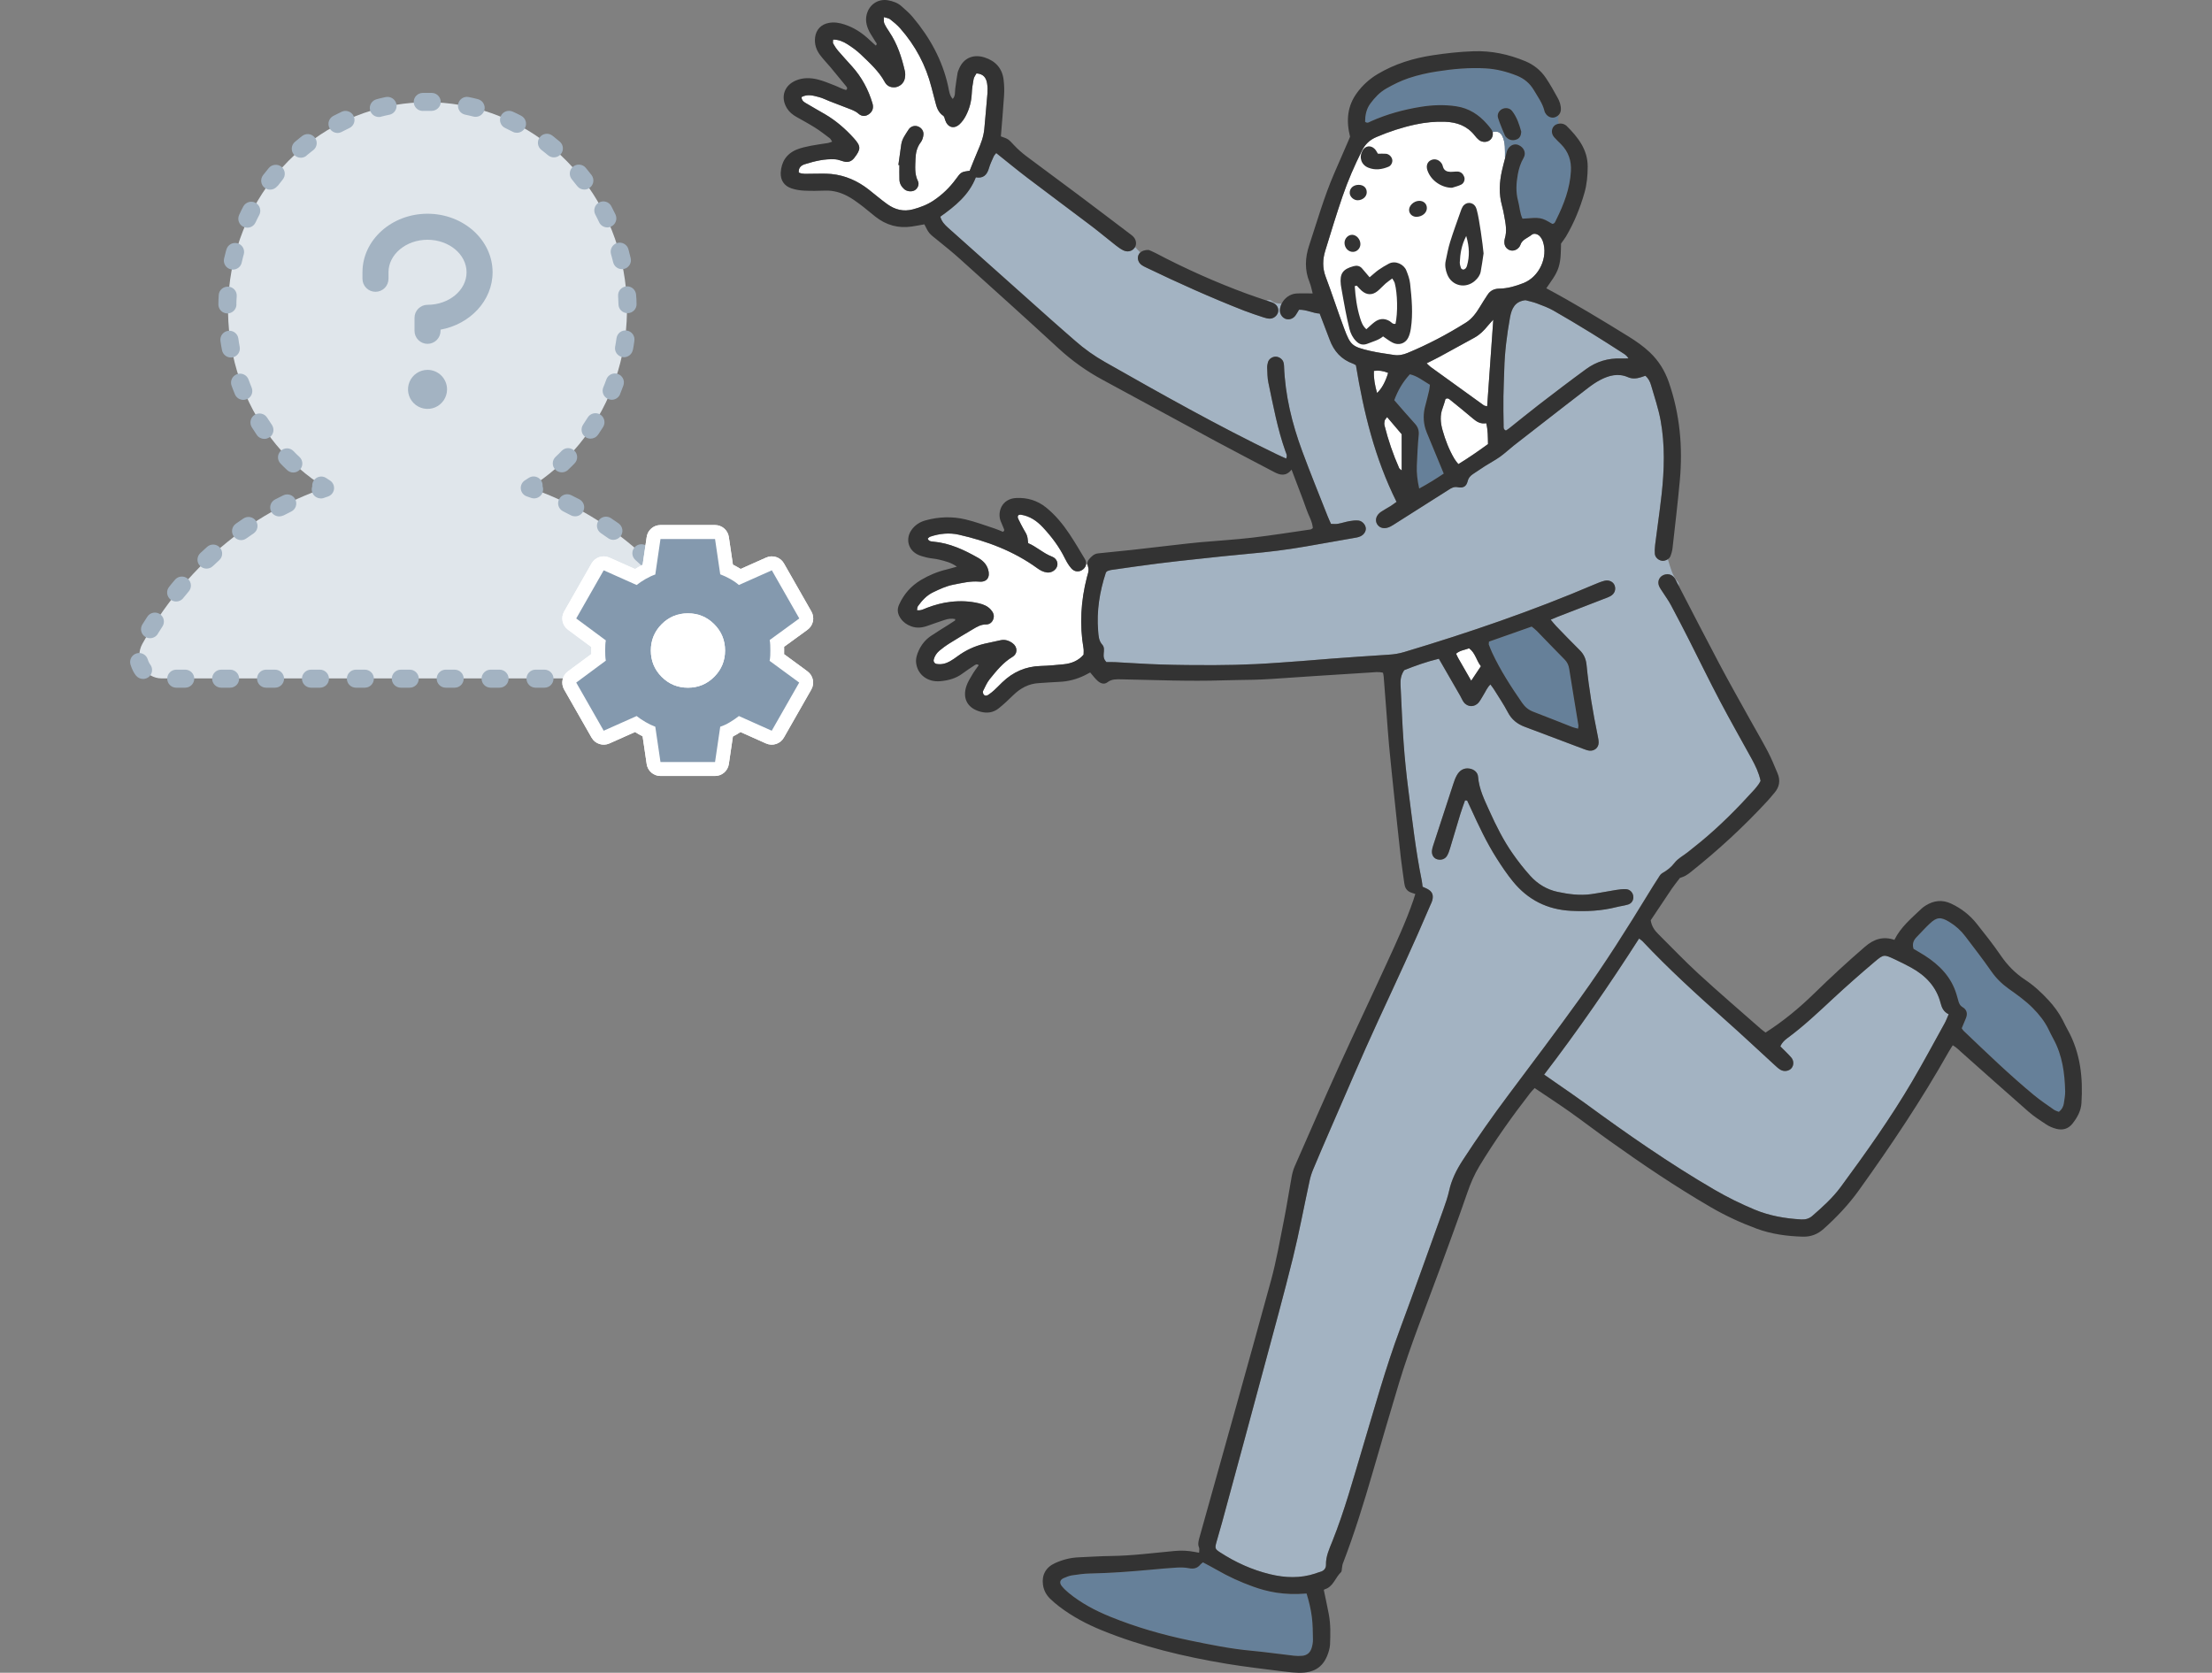 <svg width="238" height="180" viewBox="0 0 238 180" fill="none" xmlns="http://www.w3.org/2000/svg">
<rect x="0" y="0" width="238" height="180" fill="#808080" stroke="none"/>
<g clip-path="url(#clip0_821_128)">
<path d="M163.918 30.464C163.085 30.791 162.22 31.049 161.311 31.062C160.758 31.07 160.342 31.278 160.049 31.733C159.779 32.145 159.509 32.561 159.255 32.987C158.849 33.66 158.4 34.297 157.712 34.727C155.711 35.978 153.628 37.082 151.437 37.986C150.958 38.183 150.478 38.279 149.97 38.197C149.122 38.06 148.262 37.96 147.429 37.764C145.487 37.309 145.307 37.167 144.635 35.375C143.938 33.522 143.335 31.633 142.636 29.779C142.277 28.83 142.309 27.91 142.593 26.978C143.196 25.018 143.79 23.054 144.457 21.115C145.03 19.444 145.736 17.819 146.532 16.232C146.882 15.527 147.357 15.063 148.107 14.744C149.461 14.167 150.853 13.708 152.289 13.4C153.342 13.173 154.414 13.065 155.498 13.107C156.787 13.153 157.879 13.563 158.685 14.597C158.816 14.765 158.96 14.928 159.125 15.062C159.471 15.342 159.998 15.335 160.317 15.071C160.558 14.873 160.674 14.538 160.596 14.22C161.025 14.109 161.39 14.151 161.639 14.636C161.979 15.298 161.927 16.214 161.93 16.934C161.93 16.97 161.934 17.007 161.94 17.037C161.826 17.476 161.708 17.914 161.608 18.357C161.325 19.613 161.257 20.875 161.611 22.135C161.716 22.509 161.786 22.891 161.857 23.275C162.006 24.074 162.163 24.877 161.909 25.686C161.87 25.82 161.865 25.966 161.867 26.106C161.883 26.785 162.579 27.186 163.168 26.845C163.342 26.741 163.522 26.558 163.579 26.377C163.771 25.762 164.387 25.613 164.807 25.265C165.038 25.07 165.444 25.162 165.685 25.433C165.821 25.584 165.934 25.776 166.003 25.969C166.596 27.671 165.62 29.797 163.92 30.464H163.918ZM117.011 60.772C116.964 60.73 116.916 60.695 116.864 60.661C116.859 60.888 116.746 61.094 116.54 61.264C116.163 61.578 115.649 61.581 115.285 61.181C115.105 60.98 114.948 60.753 114.809 60.516C114.734 60.384 114.662 60.253 114.596 60.119C113.984 58.864 113.158 57.76 112.202 56.741C111.552 56.048 110.8 55.532 109.831 55.387C109.762 55.378 109.692 55.405 109.616 55.416C109.441 55.558 109.507 55.726 109.585 55.885C109.759 56.233 109.926 56.587 110.122 56.922C110.537 57.628 110.542 57.623 110.628 58.453C111.519 58.824 112.243 59.536 113.188 59.9C113.617 60.065 113.825 60.45 113.769 60.812C113.764 60.851 113.756 60.886 113.746 60.923C113.623 61.344 113.13 61.668 112.654 61.607C112.256 61.559 111.916 61.37 111.588 61.133C109.06 59.302 106.191 58.224 103.165 57.539C102.141 57.307 101.09 57.415 100.083 57.755C99.988 57.785 99.918 57.881 99.821 57.958C99.918 58.263 100.185 58.267 100.414 58.288C102.174 58.443 103.723 59.17 105.225 60.021C105.731 60.308 106.134 60.688 106.317 61.276C106.569 62.089 106.212 62.666 105.366 62.592C104.409 62.511 103.515 62.738 102.602 62.914C101.819 63.064 101.108 63.396 100.398 63.739C99.693 64.078 99.202 64.629 98.763 65.238C98.693 65.333 98.701 65.486 98.662 65.663C99.097 65.738 99.409 65.534 99.726 65.414C100.568 65.096 101.426 64.859 102.325 64.761C103.334 64.65 104.332 64.688 105.32 64.924C105.814 65.04 106.268 65.22 106.62 65.62C106.877 65.912 107.003 66.223 106.887 66.592C106.772 66.966 106.477 67.203 106.091 67.201C105.549 67.193 105.13 67.449 104.699 67.701C103.838 68.208 102.978 68.724 102.132 69.253C101.768 69.48 101.424 69.739 101.093 70.01C100.787 70.263 100.566 70.587 100.468 70.977C100.411 71.196 100.556 71.411 100.779 71.449C101.3 71.536 101.783 71.407 102.228 71.156C102.507 70.998 102.77 70.811 103.027 70.623C103.902 69.978 104.869 69.527 105.927 69.274C106.486 69.141 107.049 69.041 107.607 68.908C108.102 68.787 108.528 68.921 108.925 69.2C109.499 69.602 109.528 70.334 108.929 70.695C107.923 71.301 107.216 72.191 106.5 73.071C106.194 73.45 105.994 73.917 105.775 74.36C105.728 74.455 105.772 74.641 105.84 74.737C105.962 74.902 106.168 74.889 106.322 74.785C106.561 74.628 106.784 74.447 106.993 74.257C107.285 73.991 107.552 73.706 107.835 73.432C108.984 72.323 110.347 71.712 111.974 71.668C112.8 71.646 113.622 71.565 114.445 71.485C115.294 71.403 116.039 71.101 116.59 70.45C116.59 70.21 116.622 69.996 116.586 69.793C116.137 67.206 116.301 64.653 116.949 62.118C116.975 62.015 117.01 61.911 117.038 61.808C117.116 61.541 117.173 61.267 117.069 60.978C117.042 60.909 117.024 60.84 117.016 60.772H117.011ZM100.471 21.563C99.78 22.027 99.025 22.314 98.218 22.53C97.191 22.801 96.296 22.559 95.477 21.976C94.779 21.478 94.133 20.913 93.456 20.387C92.277 19.468 90.944 18.873 89.445 18.723C88.701 18.649 87.941 18.706 87.186 18.698C86.767 18.694 86.338 18.759 85.945 18.564C85.896 18.04 86.212 17.79 86.592 17.671C87.653 17.339 88.736 17.073 89.862 17.142C90.177 17.16 90.481 17.302 90.792 17.379C91.256 17.498 91.621 17.374 91.922 16.983C92.638 16.058 92.651 15.737 91.866 14.868C90.954 13.858 89.933 12.973 88.749 12.281C88.099 11.904 87.444 11.538 86.802 11.152C86.566 11.01 86.274 10.897 86.235 10.447C86.89 10.086 87.522 10.293 88.135 10.452C88.514 10.55 88.868 10.739 89.235 10.881C89.9 11.142 90.568 11.392 91.234 11.651C91.63 11.806 92.028 11.93 92.364 12.231C92.747 12.572 93.18 12.533 93.538 12.249C93.9 11.966 94.013 11.584 93.871 11.111C93.428 9.632 92.715 8.301 91.673 7.143C91.175 6.586 90.668 6.038 90.18 5.47C89.975 5.23 89.8 4.96 89.646 4.687C89.59 4.587 89.638 4.434 89.638 4.262C90.244 4.257 90.733 4.478 91.174 4.756C91.685 5.082 92.186 5.44 92.618 5.856C93.566 6.768 94.557 7.648 95.195 8.824C95.418 9.234 95.798 9.427 96.269 9.395C96.769 9.356 97.229 8.985 97.344 8.484C97.406 8.218 97.419 7.914 97.36 7.651C97.016 6.163 96.553 4.719 95.683 3.432C95.484 3.138 95.29 2.839 95.146 2.516C95.071 2.349 95.112 2.133 95.094 1.841C95.387 1.936 95.615 1.952 95.765 2.068C96.155 2.374 96.546 2.695 96.87 3.066C98.495 4.913 99.618 7.021 100.221 9.393C100.352 9.906 100.496 10.417 100.624 10.932C100.771 11.521 100.93 12.09 101.493 12.462C101.611 12.539 101.64 12.758 101.694 12.918C101.961 13.714 102.641 13.928 103.25 13.364C103.528 13.103 103.761 12.768 103.934 12.428C104.311 11.696 104.516 10.915 104.555 10.089C104.581 9.561 104.655 9.032 104.756 8.513C104.797 8.291 104.963 8.091 105.063 7.899C105.836 7.946 106.12 8.402 106.212 9.008C106.261 9.353 106.27 9.714 106.243 10.065C106.143 11.332 106.016 12.597 105.908 13.864C105.832 14.723 105.52 15.51 105.179 16.291C104.886 16.966 104.621 17.658 104.332 18.37C103.415 18.507 103.407 18.503 102.842 19.278C102.184 20.175 101.398 20.938 100.468 21.563H100.471ZM98.783 13.611C98.424 13.469 97.987 13.58 97.751 13.954C97.432 14.46 97.052 14.942 96.969 15.561C96.869 16.291 96.764 17.023 96.662 17.753C96.698 17.756 96.736 17.758 96.772 17.761C96.772 18.29 96.756 18.818 96.777 19.347C96.793 19.752 96.99 20.09 97.296 20.358C97.584 20.607 98.079 20.659 98.405 20.483C98.732 20.303 98.947 19.851 98.763 19.481C98.38 18.707 98.48 17.895 98.505 17.092C98.526 16.46 98.657 15.843 99.071 15.308C99.233 15.1 99.32 14.8 99.356 14.531C99.413 14.116 99.16 13.758 98.785 13.611H98.783Z" fill="white"/>
<path d="M167.963 15.527C168.757 16.336 169.084 17.294 169.021 18.425C168.916 20.303 168.258 22.006 167.431 23.665C167.347 23.835 167.29 24.077 167.02 24.093C165.811 23.384 165.792 23.381 163.81 23.536C163.519 22.933 163.507 22.251 163.334 21.611C163.08 20.665 163.134 19.724 163.304 18.775C163.42 18.143 163.601 17.555 163.931 16.987C164.246 16.451 163.948 15.835 163.365 15.603C163.217 15.543 163.068 15.529 162.924 15.551C162.61 15.6 162.322 15.832 162.165 16.201C162.109 16.333 162.086 16.475 162.048 16.61C162.012 16.752 161.975 16.894 161.935 17.036C161.927 17.005 161.925 16.968 161.925 16.933C161.922 16.214 161.975 15.298 161.634 14.634C161.385 14.149 161.022 14.109 160.591 14.219C160.565 14.112 160.517 14.009 160.45 13.914C160.301 13.711 160.144 13.514 159.975 13.331C159.122 12.359 158.068 11.654 156.705 11.445C155.418 11.247 154.12 11.295 152.841 11.505C150.997 11.804 149.204 12.294 147.493 13.06C147.323 13.134 147.129 13.318 146.874 13.107C146.877 12.415 147 11.737 147.442 11.142C147.91 10.51 148.438 9.94 149.137 9.538C149.915 9.092 150.712 8.697 151.565 8.412C152.553 8.081 153.561 7.852 154.591 7.693C156.33 7.419 158.079 7.259 159.844 7.361C161.005 7.425 162.107 7.712 163.18 8.134C163.976 8.447 164.599 8.963 165.027 9.69C165.456 10.42 165.973 11.111 166.175 11.956C166.191 12.025 166.219 12.093 166.258 12.157C166.293 12.217 166.334 12.273 166.376 12.325C166.615 12.618 167.021 12.741 167.341 12.608C167.458 12.56 167.56 12.501 167.647 12.425C167.652 12.463 167.66 12.502 167.668 12.541C167.694 12.662 167.678 12.773 167.637 12.863C167.647 12.931 167.658 12.997 167.671 13.065C167.688 13.145 167.702 13.227 167.719 13.313C167.496 13.343 167.291 13.445 167.169 13.595C166.897 13.927 166.902 14.407 167.213 14.765C167.323 14.894 167.444 15.015 167.562 15.134C167.696 15.266 167.829 15.395 167.96 15.526L167.963 15.527ZM163.679 14.167C163.47 13.414 163.217 12.612 162.687 11.933C162.438 11.614 161.97 11.551 161.621 11.73C161.272 11.907 161.054 12.307 161.189 12.71C161.238 12.865 161.293 13.019 161.351 13.174C161.524 13.642 161.722 14.102 161.919 14.562C161.968 14.686 162.084 14.794 162.194 14.876C162.399 15.034 162.623 15.098 162.857 15.079C162.972 15.071 163.088 15.044 163.203 14.994C163.53 14.857 163.656 14.572 163.679 14.165V14.167Z" fill="#668099"/>
<path d="M222.204 117.429C222.214 117.85 222.125 118.269 222.068 118.689C222.019 119.045 221.868 119.36 221.523 119.642C221.356 119.569 221.146 119.521 220.984 119.405C220.259 118.892 219.514 118.396 218.831 117.829C216.193 115.646 213.738 113.272 211.264 110.913C211.19 110.844 211.143 110.745 211.072 110.645C211.221 110.288 211.366 109.931 211.518 109.575C211.724 109.085 211.631 108.65 211.172 108.379C210.85 108.186 210.763 107.915 210.684 107.606C210.632 107.401 210.57 107.198 210.509 106.997C209.954 105.132 208.678 103.838 207.074 102.809C206.686 102.56 206.28 102.337 205.89 102.105C205.723 101.597 205.867 101.195 206.214 100.838C206.686 100.356 207.134 99.849 207.629 99.386C208.392 98.669 208.813 98.647 209.73 99.198C210.408 99.607 210.991 100.134 211.464 100.761C212.407 102.007 213.366 103.241 214.257 104.523C214.773 105.266 215.392 105.873 216.126 106.397C217.026 107.037 217.928 107.673 218.711 108.463C219.392 109.15 219.99 109.891 220.411 110.761C220.581 111.113 220.751 111.463 220.94 111.803C221.901 113.561 222.153 115.474 222.202 117.429H222.204ZM140.579 171.467C138.087 171.673 136.317 171.261 134.807 170.716C133.458 170.231 132.156 169.636 130.917 168.919C130.427 168.635 129.921 168.377 129.427 168.111C129.309 168.215 129.217 168.274 129.151 168.352C128.824 168.759 128.421 168.846 127.907 168.743C127.491 168.661 127.051 168.653 126.623 168.676C125.693 168.73 124.763 168.817 123.836 168.903C121.653 169.101 119.474 169.272 117.283 169.311C116.638 169.323 115.994 169.414 115.357 169.509C115.046 169.557 114.737 169.681 114.445 169.809C114.039 169.986 113.956 170.313 114.241 170.669C114.46 170.943 114.725 171.19 114.997 171.414C116.333 172.51 117.848 173.306 119.446 173.959C122.202 175.084 125.053 175.902 127.966 176.508C130.175 176.964 132.385 177.419 134.639 177.625C136.175 177.767 137.701 177.989 139.232 178.162C139.515 178.196 139.808 178.193 140.093 178.172C140.612 178.131 140.963 177.836 141.115 177.359C141.21 177.06 141.269 176.736 141.264 176.421C141.254 175.612 141.247 174.793 141.146 173.989C141.036 173.13 140.828 172.284 140.578 171.465L140.579 171.467Z" fill="#668099"/>
<path d="M159.338 71.688C158.994 72.199 158.687 72.663 158.294 73.251C157.77 72.341 157.329 71.58 156.895 70.814C156.808 70.665 156.746 70.505 156.668 70.341C157.084 69.976 157.598 69.944 158.064 69.76C158.75 70.258 158.85 71.088 159.34 71.689L159.338 71.688ZM148.98 45.279C148.94 45.443 148.931 45.632 148.972 45.795C149.365 47.366 149.888 48.892 150.543 50.372C150.578 50.452 150.683 50.504 150.815 50.622V46.728C150.334 46.16 149.812 45.55 149.243 44.879C149.117 45.063 149.004 45.16 148.978 45.279H148.98ZM147.827 39.91C147.784 40.718 147.94 41.496 148.163 42.286C148.655 41.851 149.084 41.058 149.355 40.125C148.85 39.908 148.341 39.836 147.827 39.91ZM160.011 43.717C160.232 40.605 160.447 37.557 160.67 34.398C160.434 34.661 160.242 34.855 160.072 35.066C159.666 35.569 159.217 36.02 158.641 36.334C157.388 37.021 156.139 37.71 154.884 38.392C154.447 38.629 153.997 38.843 153.504 39.093C153.664 39.243 153.779 39.374 153.918 39.477C155.826 40.86 157.734 42.239 159.646 43.611C159.743 43.68 159.89 43.683 160.013 43.717H160.011ZM158.513 45.068C157.704 44.376 156.872 43.709 156.045 43.04C155.918 42.934 155.78 42.787 155.526 42.937C155.438 43.229 155.353 43.566 155.227 43.891C154.916 44.683 154.983 45.477 155.204 46.269C155.508 47.356 155.914 48.406 156.492 49.384C156.594 49.559 156.736 49.711 156.908 49.941C158.009 49.271 159.022 48.57 160.1 47.785C160.082 47.008 160.096 46.281 159.908 45.538C159.322 45.638 158.908 45.405 158.511 45.066L158.513 45.068Z" fill="white"/>
<path d="M169.789 78.409C169.569 78.347 169.366 78.31 169.178 78.238C167.779 77.691 166.391 77.129 164.989 76.596C164.462 76.397 164.085 76.083 163.768 75.624C162.576 73.897 161.441 72.146 160.553 70.247C160.419 69.959 160.304 69.662 160.191 69.365C160.168 69.309 160.196 69.232 160.208 69.043C161.745 68.502 163.257 67.968 164.803 67.423C164.996 67.588 165.199 67.73 165.366 67.905C166.361 68.924 167.339 69.959 168.343 70.966C168.633 71.259 168.778 71.58 168.841 71.984C169.158 74.005 169.5 76.023 169.828 78.043C169.844 78.141 169.807 78.249 169.789 78.409ZM153.368 46.138C153.124 45.321 153.124 44.488 153.36 43.641C153.509 43.097 153.643 42.549 153.771 41.996C153.815 41.799 153.827 41.596 153.85 41.403C153.106 40.969 152.474 40.441 151.691 40.276C150.9 41.135 150.39 42.047 150.015 43.066C150.765 43.922 151.478 44.763 152.224 45.575C152.405 45.774 152.528 45.975 152.594 46.198C152.651 46.386 152.667 46.589 152.643 46.821C152.536 47.909 152.49 49.005 152.441 50.101C152.405 50.9 152.504 51.692 152.695 52.572C153.646 52.059 154.482 51.532 155.338 50.963C154.701 49.421 154.102 47.988 153.514 46.549C153.458 46.412 153.409 46.275 153.366 46.139L153.368 46.138Z" fill="#668099"/>
<path d="M209.666 109.135C209.512 109.488 209.394 109.822 209.225 110.123C208.074 112.201 206.954 114.296 205.751 116.343C203.43 120.296 200.773 124.03 198.053 127.723C197.18 128.906 196.096 129.881 194.991 130.84C194.64 131.144 194.244 131.243 193.796 131.217C192.066 131.119 190.385 130.827 188.775 130.155C187.287 129.533 185.846 128.822 184.455 128.013C179.63 125.202 175.06 122.019 170.565 118.726C169.586 118.009 168.579 117.331 167.583 116.636C167.146 116.331 166.709 116.027 166.142 115.632C169.805 110.848 173.145 106.001 176.355 100.993C176.512 101.112 176.627 101.175 176.713 101.267C179.525 104.253 182.553 107.014 185.621 109.74C187.408 111.326 189.148 112.963 190.91 114.575C191.12 114.765 191.33 114.97 191.57 115.113C191.966 115.348 192.49 115.255 192.752 114.945C193.019 114.628 193.028 114.136 192.716 113.777C192.368 113.377 191.973 113.016 191.554 112.591C191.716 112.23 191.97 111.962 192.287 111.73C194.048 110.437 195.625 108.942 197.218 107.462C198.68 106.104 200.18 104.784 201.703 103.494C202.682 102.664 202.72 102.693 203.899 103.245C204.483 103.519 205.06 103.804 205.623 104.113C207.192 104.974 208.348 106.184 208.798 107.938C208.929 108.441 209.116 108.876 209.666 109.137V109.135ZM170.08 107.312C167.529 110.861 164.896 114.352 162.273 117.851C160.566 120.129 158.935 122.454 157.386 124.836C156.723 125.855 156.185 126.917 155.919 128.111C155.767 128.799 155.534 129.473 155.295 130.139C153.75 134.432 152.22 138.734 150.632 143.011C149.065 147.229 147.873 151.559 146.581 155.861C145.575 159.21 144.655 162.591 143.35 165.85C143.026 166.663 142.639 167.467 142.666 168.387C142.675 168.756 142.435 169.048 142.027 169.145C141.853 169.186 141.69 169.261 141.521 169.317C139.902 169.854 138.269 169.791 136.638 169.394C134.704 168.925 132.921 168.113 131.262 167.035C130.733 166.69 130.699 166.605 130.869 165.981C131.062 165.264 131.285 164.554 131.48 163.837C132.99 158.275 134.501 152.715 135.995 147.15C137.051 143.225 138.13 139.306 139.107 135.36C139.785 132.617 140.299 129.832 140.899 127.07C140.987 126.657 141.113 126.25 141.275 125.861C141.875 124.425 142.49 122.994 143.114 121.565C144.83 117.64 146.497 113.688 148.294 109.801C150.196 105.685 152.119 101.58 153.89 97.407C153.961 97.244 154.048 97.088 154.095 96.917C154.241 96.38 154.139 96.029 153.746 95.758C153.655 95.694 153.545 95.634 153.419 95.578C153.293 95.521 153.17 95.467 153.06 95.418C153.026 95.164 153.011 94.951 152.969 94.745C152.314 91.518 151.95 88.251 151.528 84.992C151.31 83.311 151.138 81.619 151.017 79.93C150.868 77.849 150.794 75.765 150.686 73.681C150.66 73.143 150.733 72.627 151.084 72.112C152.255 71.644 153.486 71.204 154.809 70.884C155.595 72.246 156.355 73.562 157.115 74.884C157.237 75.1 157.327 75.338 157.472 75.537C157.887 76.117 158.664 76.133 159.117 75.562C159.314 75.314 159.455 75.024 159.625 74.753C159.848 74.408 159.992 74.005 160.355 73.653C160.507 73.862 160.64 74.018 160.745 74.191C161.251 75.006 161.793 75.802 162.235 76.649C162.638 77.422 163.24 77.904 164.046 78.206C166.158 78.995 168.264 79.796 170.373 80.591C170.575 80.665 170.779 80.746 170.989 80.771C171.534 80.841 171.994 80.459 172.002 79.925C172.006 79.683 171.958 79.435 171.907 79.193C171.387 76.663 170.956 74.121 170.702 71.552C170.64 70.925 170.424 70.408 169.964 69.957C169.099 69.109 168.266 68.229 167.422 67.361C167.229 67.159 167.061 66.938 166.843 66.682C167.131 66.561 167.35 66.46 167.58 66.373C169.214 65.737 170.851 65.109 172.487 64.474C172.752 64.371 173.029 64.281 173.276 64.144C173.735 63.889 173.894 63.409 173.709 62.962C173.551 62.592 173.101 62.372 172.626 62.495C172.246 62.595 171.88 62.745 171.521 62.899C164.87 65.739 158.033 68.079 151.102 70.155C150.552 70.32 149.993 70.416 149.415 70.448C147.372 70.573 145.331 70.722 143.289 70.871C142.215 70.948 141.141 71.051 140.067 71.129C138.421 71.248 136.774 71.378 135.125 71.459C133.615 71.531 132.107 71.567 130.597 71.572C128.695 71.577 126.79 71.562 124.889 71.502C123.242 71.454 121.593 71.33 119.942 71.248C119.625 71.23 119.305 71.245 119.048 71.245C118.729 70.932 118.724 70.621 118.752 70.295C118.783 69.978 118.831 69.635 118.6 69.377C118.207 68.942 118.194 68.405 118.151 67.884C117.976 65.741 118.311 63.658 118.981 61.621C118.999 61.56 119.076 61.518 119.135 61.454C119.258 61.418 119.392 61.354 119.531 61.334C121.2 61.097 122.869 60.854 124.54 60.641C125.998 60.456 127.462 60.298 128.924 60.143C130.742 59.947 132.561 59.747 134.383 59.584C136.422 59.404 138.449 59.159 140.463 58.806C142.297 58.48 144.131 58.164 145.965 57.839C146.104 57.813 146.243 57.769 146.371 57.71C146.767 57.532 147.003 57.138 146.943 56.781C146.925 56.665 146.877 56.553 146.812 56.446C146.664 56.217 146.424 56.037 146.153 56.011C145.839 55.982 145.508 56.019 145.197 56.075C144.773 56.15 144.364 56.29 143.943 56.364C143.707 56.406 143.458 56.372 143.204 56.372C143.077 56.079 142.952 55.826 142.851 55.565C141.93 53.226 140.977 50.9 140.108 48.542C139.009 45.574 138.266 42.526 138.151 39.353C138.146 39.214 138.123 39.069 138.076 38.937C137.953 38.61 137.583 38.373 137.234 38.378C136.884 38.386 136.53 38.623 136.425 38.968C136.365 39.169 136.329 39.385 136.337 39.594C136.36 40.123 136.36 40.661 136.468 41.175C136.993 43.664 137.45 46.17 138.307 48.58C138.385 48.799 138.534 49.023 138.377 49.343C138.023 49.181 137.673 49.031 137.329 48.863C131.041 45.828 124.968 42.407 118.906 38.966C117.75 38.312 116.674 37.551 115.68 36.674C114.824 35.922 113.956 35.175 113.104 34.414C109.405 31.114 105.711 27.808 102.006 24.509C101.634 24.179 101.308 23.834 101.17 23.315C102.751 22.188 104.252 20.991 104.992 19.083C105.768 19.221 106.184 18.846 106.394 18.124C106.52 17.685 106.721 17.265 106.908 16.844C106.97 16.702 107.096 16.588 107.183 16.47C108.357 17.403 109.454 18.314 110.589 19.174C112.864 20.905 115.161 22.601 117.437 24.327C118.318 24.997 119.163 25.712 120.036 26.393C120.285 26.591 120.552 26.78 120.835 26.927C120.951 26.986 121.066 27.022 121.18 27.038C121.531 27.093 121.866 26.951 122.074 26.659C122.096 26.63 122.114 26.599 122.13 26.569C122.305 26.775 122.489 26.977 122.685 27.159C122.59 27.244 122.523 27.347 122.479 27.465C122.345 27.816 122.474 28.243 122.816 28.5C122.891 28.556 122.97 28.603 123.055 28.65C123.16 28.706 123.27 28.758 123.378 28.809C126.815 30.468 130.299 32.028 133.858 33.422C134.555 33.693 135.269 33.92 135.98 34.157C136.181 34.221 136.396 34.278 136.605 34.282C136.998 34.29 137.368 34.007 137.488 33.659C137.491 33.651 137.493 33.646 137.496 33.638C137.612 33.267 137.46 32.859 137.085 32.64C136.905 32.534 136.692 32.477 136.491 32.408C136.425 32.385 136.356 32.361 136.291 32.339C136.469 32.252 136.692 32.253 136.88 32.419C137.121 32.634 137.521 32.669 137.897 32.669C137.796 32.875 137.73 33.098 137.711 33.323C137.701 33.443 137.715 33.564 137.747 33.676C137.828 33.944 138.014 34.176 138.253 34.279C138.654 34.45 139.114 34.318 139.384 33.936C139.523 33.739 139.638 33.526 139.764 33.322C140.581 33.304 141.254 33.701 141.986 33.738C142.358 34.708 142.716 35.63 143.063 36.558C143.519 37.788 144.318 38.682 145.592 39.133C145.688 39.167 145.778 39.232 145.885 39.293C146.718 44.355 147.92 49.319 150.255 53.995C150.015 54.167 149.82 54.317 149.617 54.446C149.284 54.656 148.931 54.836 148.605 55.055C148.059 55.42 147.897 55.968 148.177 56.412C148.461 56.856 149.024 56.951 149.61 56.644C149.833 56.532 150.039 56.387 150.252 56.253C152.122 55.067 153.994 53.88 155.864 52.694C156.162 52.504 156.43 52.336 156.849 52.42C157.429 52.536 157.766 52.335 157.905 51.785C158.002 51.394 158.21 51.176 158.518 50.978C158.937 50.71 159.346 50.419 159.767 50.149C160.306 49.806 160.877 49.508 161.397 49.139C161.912 48.77 162.374 48.33 162.872 47.935C163.884 47.14 164.899 46.354 165.914 45.567C167.552 44.296 169.181 43.023 170.827 41.764C171.249 41.438 171.691 41.127 172.166 40.879C173.113 40.386 174.1 40.121 175.156 40.579C175.605 40.776 176.068 40.737 176.524 40.595C176.692 40.544 176.854 40.484 177.026 40.428C177.362 40.711 177.532 41.068 177.639 41.437C178 42.692 178.43 43.938 178.665 45.219C179.153 47.88 179.068 50.57 178.77 53.249C178.644 54.386 178.49 55.521 178.338 56.656C178.251 57.308 178.163 57.961 178.081 58.612C178.058 58.793 178.041 58.977 178.037 59.157C178.032 59.294 178.033 59.431 178.045 59.565C178.058 59.736 178.127 59.89 178.236 60.016C178.377 60.187 178.59 60.303 178.818 60.335C179.011 60.364 179.258 60.293 179.45 60.164C179.453 60.172 179.455 60.181 179.458 60.187C179.703 60.983 179.929 61.944 180.503 62.585C180.634 62.732 180.66 62.898 180.625 63.046C180.55 62.899 180.473 62.754 180.398 62.608C180.316 62.45 180.249 62.282 180.141 62.147C179.836 61.757 179.328 61.67 178.888 61.911C178.885 61.915 178.88 61.916 178.878 61.916C178.502 62.131 178.325 62.566 178.485 63.004C178.567 63.233 178.721 63.438 178.855 63.646C179.16 64.126 179.5 64.584 179.767 65.082C180.437 66.329 181.087 67.593 181.729 68.856C182.834 71.035 183.9 73.235 185.042 75.401C186.147 77.503 187.326 79.566 188.469 81.65C188.878 82.397 189.245 83.161 189.422 84.014C189.353 84.135 189.296 84.267 189.212 84.378C189.065 84.58 188.913 84.778 188.746 84.962C186.954 86.944 185.073 88.843 183.003 90.553C182.536 90.939 182.063 91.318 181.585 91.692C181.108 92.068 180.529 92.364 180.173 92.828C179.797 93.321 179.361 93.655 178.837 93.95C178.636 94.063 178.51 94.319 178.375 94.525C178.045 95.03 177.724 95.544 177.409 96.06C175.078 99.876 172.693 103.665 170.077 107.298L170.08 107.312ZM169.024 98.008C170.688 98.095 172.317 98.018 173.928 97.607C174.346 97.501 174.776 97.457 175.186 97.328C175.595 97.196 175.792 96.812 175.728 96.405C175.667 96.013 175.351 95.692 174.924 95.678C174.57 95.665 174.211 95.712 173.859 95.768C172.973 95.907 172.099 96.087 171.213 96.214C169.99 96.387 168.772 96.224 167.581 95.969C166.442 95.728 165.443 95.123 164.665 94.263C163.976 93.502 163.34 92.686 162.752 91.847C161.754 90.419 160.979 88.864 160.263 87.282C159.726 86.091 159.137 84.92 159.032 83.582C158.996 83.1 158.583 82.773 158.094 82.701C157.475 82.61 157.049 82.91 156.763 83.4C156.584 83.701 156.469 84.045 156.36 84.377C155.631 86.591 154.909 88.807 154.188 91.022C154.133 91.189 154.089 91.365 154.071 91.537C154.026 91.984 154.251 92.35 154.617 92.462C155.06 92.596 155.508 92.442 155.723 92.04C155.857 91.792 155.945 91.521 156.027 91.25C156.397 90.035 156.751 88.814 157.123 87.6C157.275 87.102 157.46 86.617 157.63 86.127C157.706 86.135 157.783 86.14 157.856 86.148C157.991 86.431 158.123 86.713 158.253 86.996C159.091 88.831 159.946 90.661 161.033 92.367C161.583 93.234 162.16 94.093 162.811 94.886C164.405 96.824 166.461 97.874 169.024 98.01V98.008ZM162.027 46.327C162.132 46.259 162.255 46.193 162.363 46.104C163.453 45.24 164.527 44.355 165.628 43.508C167.296 42.226 168.968 40.947 170.668 39.709C171.763 38.911 173.018 38.526 174.398 38.579C174.631 38.589 174.865 38.574 175.218 38.566C175.019 38.244 174.804 38.123 174.608 37.996C173.465 37.266 172.328 36.526 171.171 35.817C169.831 34.996 168.488 34.184 167.12 33.409C166.566 33.096 165.954 32.875 165.356 32.648C164.96 32.498 164.541 32.413 164.134 32.303C163.013 32.427 162.649 33.167 162.466 34.176C162.135 36.023 161.898 37.873 161.85 39.749C161.827 40.737 161.768 41.725 161.758 42.715C161.745 43.736 161.758 44.761 161.78 45.783C161.783 45.969 161.736 46.212 162.025 46.328L162.027 46.327Z" fill="#A3B3C2"/>
<path d="M138.259 34.289C138.66 34.46 139.12 34.328 139.391 33.946C139.53 33.749 139.644 33.536 139.77 33.331C140.588 33.314 141.261 33.71 141.993 33.747C142.364 34.718 142.723 35.639 143.07 36.568C143.525 37.797 144.324 38.692 145.598 39.143C145.695 39.177 145.785 39.242 145.891 39.303C146.725 44.365 147.927 49.329 150.262 54.005C150.021 54.177 149.826 54.327 149.623 54.456C149.291 54.665 148.937 54.846 148.611 55.065C148.066 55.429 147.904 55.977 148.184 56.422C148.467 56.865 149.03 56.96 149.617 56.654C149.839 56.541 150.046 56.396 150.258 56.263C152.128 55.076 154 53.89 155.87 52.704C156.168 52.514 156.437 52.346 156.856 52.43C157.436 52.546 157.773 52.344 157.912 51.795C158.009 51.403 158.217 51.186 158.524 50.987C158.944 50.72 159.353 50.428 159.774 50.159C160.313 49.816 160.884 49.518 161.403 49.148C161.919 48.779 162.381 48.339 162.878 47.945C163.89 47.15 164.906 46.364 165.921 45.577C167.558 44.305 169.188 43.032 170.833 41.773C171.256 41.448 171.698 41.137 172.173 40.889C173.119 40.395 174.107 40.131 175.163 40.589C175.611 40.785 176.075 40.747 176.53 40.605C176.699 40.553 176.861 40.494 177.033 40.437C177.368 40.721 177.539 41.077 177.645 41.446C178.007 42.702 178.436 43.948 178.672 45.229C179.16 47.89 179.075 50.58 178.777 53.258C178.651 54.396 178.497 55.531 178.344 56.665C178.258 57.318 178.169 57.971 178.087 58.622C178.064 58.803 178.048 58.986 178.043 59.167C178.038 59.304 178.04 59.441 178.051 59.575C178.064 59.745 178.133 59.9 178.243 60.026C178.384 60.197 178.597 60.313 178.824 60.345C179.017 60.374 179.265 60.303 179.456 60.174C179.574 60.093 179.671 59.99 179.718 59.874C179.839 59.586 179.925 59.27 179.959 58.959C180.231 56.535 180.519 54.114 180.742 51.684C181.069 48.09 180.747 44.554 179.554 41.119C179.13 39.898 178.467 38.819 177.516 37.917C176.813 37.251 176.022 36.702 175.202 36.194C172.315 34.41 169.412 32.648 166.376 31.02C166.861 30.29 167.432 29.612 167.699 28.754C167.969 27.89 167.932 27.011 167.961 26.206C168.167 25.913 168.351 25.691 168.493 25.449C169.366 23.974 170.003 22.403 170.475 20.765C170.742 19.84 170.823 18.883 170.828 17.929C170.833 16.09 169.777 14.754 168.536 13.527C168.462 13.455 168.361 13.403 168.264 13.363C168.097 13.295 167.905 13.281 167.724 13.311C167.501 13.342 167.296 13.443 167.174 13.593C166.902 13.925 166.907 14.405 167.218 14.763C167.327 14.892 167.449 15.013 167.567 15.132C167.701 15.265 167.833 15.393 167.964 15.524C168.759 16.333 169.086 17.29 169.022 18.422C168.917 20.299 168.259 22.003 167.432 23.661C167.349 23.832 167.291 24.074 167.021 24.09C165.813 23.381 165.793 23.378 163.812 23.532C163.52 22.93 163.509 22.248 163.335 21.608C163.081 20.662 163.136 19.721 163.306 18.772C163.422 18.14 163.602 17.552 163.933 16.984C164.247 16.448 163.949 15.832 163.366 15.6C163.219 15.54 163.07 15.526 162.926 15.548C162.612 15.597 162.323 15.829 162.166 16.198C162.11 16.33 162.088 16.472 162.05 16.607C162.014 16.749 161.976 16.891 161.937 17.033C161.822 17.471 161.704 17.909 161.604 18.352C161.321 19.608 161.254 20.87 161.608 22.13C161.713 22.504 161.783 22.886 161.853 23.27C162.002 24.069 162.16 24.872 161.906 25.681C161.867 25.815 161.862 25.961 161.863 26.102C161.88 26.78 162.576 27.181 163.165 26.84C163.339 26.736 163.519 26.553 163.576 26.372C163.768 25.757 164.383 25.608 164.804 25.26C165.035 25.065 165.441 25.157 165.682 25.428C165.818 25.579 165.931 25.771 165.999 25.965C166.592 27.666 165.616 29.792 163.917 30.459C163.083 30.787 162.219 31.044 161.31 31.057C160.756 31.066 160.34 31.273 160.047 31.728C159.777 32.141 159.507 32.556 159.253 32.982C158.847 33.655 158.398 34.292 157.711 34.722C155.71 35.973 153.627 37.077 151.436 37.981C150.956 38.178 150.476 38.275 149.969 38.192C149.12 38.055 148.261 37.955 147.427 37.759C145.485 37.304 145.305 37.162 144.634 35.37C143.936 33.517 143.334 31.628 142.634 29.774C142.276 28.825 142.307 27.905 142.592 26.973C143.194 25.014 143.789 23.049 144.455 21.11C145.028 19.439 145.734 17.814 146.53 16.227C146.88 15.522 147.355 15.058 148.105 14.739C149.459 14.162 150.851 13.703 152.287 13.395C153.34 13.168 154.413 13.06 155.497 13.102C156.785 13.148 157.878 13.558 158.683 14.592C158.814 14.76 158.958 14.923 159.124 15.057C159.469 15.337 159.997 15.331 160.316 15.066C160.557 14.868 160.673 14.533 160.594 14.215C160.568 14.109 160.521 14.006 160.453 13.911C160.304 13.708 160.147 13.511 159.978 13.327C159.125 12.355 158.071 11.651 156.708 11.442C155.421 11.243 154.123 11.292 152.844 11.501C151 11.801 149.207 12.291 147.496 13.057C147.326 13.131 147.133 13.314 146.877 13.103C146.88 12.412 147.003 11.733 147.445 11.139C147.914 10.507 148.441 9.936 149.14 9.535C149.918 9.089 150.715 8.694 151.568 8.408C152.556 8.078 153.565 7.849 154.594 7.69C156.333 7.416 158.082 7.256 159.848 7.358C161.008 7.422 162.11 7.709 163.183 8.131C163.979 8.444 164.603 8.96 165.03 9.687C165.459 10.417 165.977 11.108 166.178 11.953C166.194 12.022 166.222 12.089 166.261 12.154C166.296 12.214 166.337 12.27 166.379 12.322C166.618 12.615 167.025 12.737 167.344 12.605C167.462 12.557 167.563 12.497 167.65 12.422C167.825 12.275 167.928 12.07 167.942 11.799C167.96 11.322 167.801 10.889 167.575 10.488C167.177 9.775 166.784 9.06 166.327 8.384C165.78 7.575 165.027 6.963 164.113 6.584C162.34 5.846 160.48 5.449 158.559 5.514C157.092 5.562 155.621 5.725 154.17 5.944C152.066 6.262 150.057 6.876 148.215 7.978C147.337 8.507 146.609 9.168 146.014 9.977C144.971 11.39 144.82 12.95 145.259 14.709C145.233 14.773 145.171 14.936 145.099 15.099C144.593 16.267 144.085 17.437 143.576 18.606C142.471 21.144 141.721 23.802 140.854 26.419C140.422 27.726 140.358 29.049 140.899 30.364C141.053 30.743 141.125 31.159 141.239 31.576C140.589 31.576 140.021 31.546 139.458 31.584C138.793 31.633 138.192 32.084 137.899 32.672C137.797 32.879 137.732 33.101 137.712 33.327C137.702 33.446 137.717 33.567 137.748 33.68C137.83 33.947 138.015 34.179 138.254 34.282L138.259 34.289ZM161.76 42.713C161.77 41.724 161.829 40.736 161.852 39.748C161.899 37.873 162.137 36.021 162.467 34.174C162.651 33.166 163.016 32.426 164.136 32.302C164.542 32.413 164.961 32.498 165.358 32.647C165.955 32.874 166.568 33.095 167.121 33.407C168.488 34.184 169.833 34.996 171.172 35.815C172.33 36.524 173.468 37.264 174.609 37.994C174.806 38.12 175.02 38.242 175.22 38.565C174.866 38.573 174.634 38.587 174.4 38.578C173.019 38.523 171.763 38.91 170.67 39.707C168.97 40.945 167.298 42.225 165.629 43.506C164.529 44.354 163.455 45.239 162.364 46.102C162.256 46.19 162.133 46.257 162.029 46.325C161.737 46.209 161.785 45.967 161.783 45.78C161.762 44.758 161.749 43.733 161.762 42.712L161.76 42.713ZM156.91 49.941C156.736 49.713 156.595 49.559 156.494 49.384C155.914 48.407 155.508 47.356 155.205 46.268C154.986 45.477 154.917 44.682 155.228 43.891C155.354 43.566 155.438 43.229 155.528 42.937C155.782 42.787 155.918 42.934 156.047 43.04C156.875 43.708 157.706 44.376 158.515 45.068C158.911 45.406 159.324 45.64 159.911 45.54C160.1 46.283 160.085 47.01 160.103 47.787C159.025 48.57 158.012 49.273 156.912 49.943L156.91 49.941ZM154.884 38.392C156.139 37.712 157.388 37.021 158.641 36.334C159.217 36.02 159.666 35.569 160.072 35.066C160.242 34.855 160.434 34.661 160.67 34.398C160.447 37.557 160.232 40.605 160.011 43.717C159.888 43.683 159.741 43.682 159.644 43.611C157.732 42.239 155.824 40.86 153.917 39.477C153.777 39.374 153.663 39.242 153.502 39.093C153.995 38.843 154.445 38.629 154.883 38.392H154.884ZM151.691 40.276C152.474 40.441 153.106 40.969 153.849 41.403C153.827 41.596 153.815 41.799 153.771 41.996C153.641 42.547 153.509 43.097 153.36 43.641C153.124 44.487 153.124 45.321 153.368 46.138C153.411 46.275 153.46 46.412 153.515 46.547C154.102 47.986 154.703 49.419 155.34 50.962C154.483 51.532 153.646 52.058 152.697 52.57C152.505 51.69 152.407 50.899 152.443 50.099C152.492 49.004 152.538 47.907 152.644 46.82C152.669 46.588 152.652 46.385 152.595 46.196C152.53 45.974 152.407 45.774 152.225 45.574C151.482 44.761 150.766 43.92 150.016 43.064C150.391 42.046 150.902 41.134 151.693 40.275L151.691 40.276ZM150.815 46.728V50.622C150.681 50.502 150.576 50.451 150.543 50.372C149.888 48.892 149.364 47.364 148.971 45.795C148.929 45.632 148.94 45.443 148.98 45.279C149.006 45.16 149.119 45.063 149.245 44.879C149.813 45.55 150.335 46.16 150.817 46.728H150.815ZM147.827 39.91C148.34 39.836 148.849 39.908 149.355 40.125C149.084 41.058 148.655 41.849 148.163 42.286C147.94 41.496 147.786 40.718 147.827 39.91ZM222.518 110.905C222.314 110.531 222.13 110.149 221.937 109.77C221.528 108.976 221.002 108.265 220.395 107.609C219.64 106.793 218.831 106.044 217.901 105.432C216.836 104.735 215.985 103.862 215.271 102.817C214.47 101.644 213.584 100.527 212.7 99.414C211.962 98.482 211.041 97.755 209.952 97.243C208.988 96.788 208.074 96.886 207.192 97.441C207.039 97.536 206.89 97.639 206.763 97.76C205.685 98.787 204.519 99.737 203.828 101.133C202.613 100.725 201.628 101.043 200.668 101.868C198.773 103.498 196.944 105.195 195.158 106.935C193.573 108.482 191.87 109.888 189.967 111.105C189.807 110.984 189.63 110.865 189.473 110.726C187.223 108.745 184.945 106.793 182.739 104.769C181.243 103.394 179.844 101.92 178.403 100.489C178.02 100.107 177.712 99.681 177.607 99.027C178.331 97.944 179.093 96.791 179.869 95.645C180.123 95.27 180.414 94.919 180.751 94.471C180.868 94.427 181.11 94.359 181.325 94.243C181.544 94.127 181.747 93.973 181.94 93.818C184.878 91.476 187.629 88.942 190.17 86.188C190.435 85.9 190.678 85.592 190.933 85.297C191.47 84.668 191.575 83.966 191.257 83.216C190.927 82.434 190.612 81.643 190.219 80.891C189.595 79.7 188.906 78.539 188.254 77.358C187.17 75.406 186.067 73.461 185.022 71.488C183.537 68.687 182.093 65.871 180.634 63.06C180.558 62.914 180.481 62.769 180.406 62.622C180.324 62.464 180.257 62.297 180.149 62.161C179.844 61.771 179.337 61.684 178.896 61.926C178.893 61.929 178.888 61.931 178.886 61.931C178.51 62.145 178.333 62.58 178.493 63.019C178.575 63.248 178.729 63.452 178.863 63.66C179.168 64.14 179.509 64.598 179.775 65.096C180.445 66.344 181.095 67.607 181.737 68.871C182.842 71.05 183.908 73.25 185.05 75.416C186.155 77.517 187.334 79.58 188.477 81.664C188.886 82.412 189.253 83.176 189.43 84.028C189.361 84.149 189.304 84.281 189.22 84.393C189.073 84.594 188.921 84.792 188.754 84.976C186.962 86.959 185.081 88.857 183.011 90.567C182.544 90.954 182.071 91.333 181.593 91.707C181.117 92.082 180.537 92.379 180.182 92.843C179.805 93.336 179.369 93.67 178.845 93.965C178.644 94.077 178.518 94.334 178.384 94.54C178.053 95.044 177.732 95.558 177.418 96.074C175.086 99.891 172.702 103.68 170.085 107.312C167.534 110.861 164.901 114.352 162.278 117.851C160.571 120.129 158.94 122.454 157.391 124.836C156.728 125.855 156.189 126.917 155.924 128.111C155.772 128.799 155.539 129.473 155.3 130.139C153.754 134.432 152.225 138.734 150.637 143.011C149.07 147.229 147.878 151.559 146.586 155.861C145.58 159.21 144.66 162.591 143.355 165.85C143.031 166.663 142.644 167.467 142.67 168.387C142.68 168.756 142.44 169.048 142.032 169.145C141.858 169.186 141.695 169.261 141.526 169.317C139.906 169.854 138.274 169.791 136.643 169.394C134.709 168.925 132.926 168.113 131.267 167.035C130.738 166.69 130.704 166.605 130.874 165.981C131.067 165.264 131.29 164.554 131.485 163.837C132.995 158.275 134.506 152.715 135.999 147.15C137.056 143.225 138.135 139.306 139.112 135.36C139.79 132.617 140.304 129.832 140.904 127.07C140.992 126.657 141.118 126.25 141.28 125.861C141.88 124.425 142.495 122.994 143.119 121.565C144.835 117.64 146.502 113.688 148.298 109.801C150.201 105.685 152.124 101.58 153.895 97.407C153.966 97.244 154.052 97.088 154.1 96.917C154.246 96.38 154.144 96.029 153.751 95.758C153.66 95.694 153.55 95.634 153.424 95.578C153.298 95.521 153.175 95.467 153.065 95.418C153.031 95.164 153.016 94.951 152.973 94.745C152.318 91.518 151.955 88.251 151.532 84.992C151.315 83.311 151.143 81.619 151.022 79.93C150.873 77.849 150.799 75.765 150.691 73.681C150.665 73.143 150.738 72.627 151.089 72.112C152.259 71.644 153.491 71.204 154.814 70.884C155.6 72.246 156.36 73.562 157.119 74.884C157.242 75.1 157.332 75.338 157.476 75.537C157.892 76.117 158.669 76.133 159.122 75.562C159.319 75.314 159.459 75.024 159.63 74.753C159.852 74.408 159.997 74.005 160.36 73.653C160.512 73.862 160.645 74.018 160.75 74.191C161.256 75.006 161.798 75.802 162.24 76.649C162.643 77.422 163.245 77.904 164.051 78.206C166.163 78.995 168.269 79.796 170.378 80.591C170.579 80.665 170.784 80.746 170.994 80.771C171.539 80.841 171.999 80.459 172.007 79.925C172.011 79.683 171.963 79.435 171.912 79.193C171.392 76.663 170.961 74.121 170.707 71.552C170.645 70.925 170.429 70.408 169.969 69.957C169.104 69.109 168.271 68.229 167.427 67.361C167.234 67.159 167.065 66.938 166.848 66.682C167.136 66.561 167.355 66.46 167.585 66.373C169.219 65.737 170.856 65.109 172.492 64.474C172.757 64.371 173.034 64.281 173.281 64.144C173.74 63.889 173.899 63.409 173.714 62.962C173.556 62.592 173.106 62.372 172.631 62.495C172.251 62.595 171.885 62.745 171.526 62.899C164.875 65.739 158.038 68.079 151.107 70.155C150.557 70.32 149.998 70.416 149.42 70.448C147.377 70.573 145.336 70.722 143.294 70.871C142.22 70.948 141.146 71.051 140.072 71.129C138.426 71.248 136.779 71.378 135.13 71.459C133.62 71.531 132.112 71.567 130.602 71.572C128.7 71.577 126.795 71.562 124.894 71.502C123.247 71.454 121.598 71.33 119.947 71.248C119.63 71.23 119.31 71.245 119.053 71.245C118.734 70.932 118.729 70.621 118.757 70.295C118.788 69.978 118.835 69.635 118.605 69.377C118.212 68.942 118.198 68.405 118.156 67.884C117.981 65.741 118.316 63.658 118.986 61.621C119.004 61.56 119.081 61.518 119.14 61.454C119.263 61.418 119.397 61.354 119.536 61.334C121.205 61.097 122.873 60.854 124.545 60.641C126.003 60.456 127.467 60.298 128.929 60.143C130.746 59.947 132.566 59.747 134.388 59.584C136.427 59.404 138.454 59.159 140.468 58.806C142.302 58.48 144.136 58.164 145.97 57.839C146.109 57.813 146.248 57.769 146.376 57.71C146.772 57.532 147.008 57.138 146.948 56.781C146.93 56.665 146.882 56.553 146.817 56.446C146.669 56.217 146.428 56.037 146.158 56.011C145.844 55.982 145.513 56.019 145.202 56.075C144.778 56.15 144.369 56.29 143.948 56.364C143.712 56.406 143.463 56.372 143.209 56.372C143.081 56.079 142.957 55.826 142.855 55.565C141.935 53.226 140.982 50.9 140.113 48.542C139.014 45.574 138.271 42.526 138.156 39.353C138.151 39.214 138.128 39.069 138.081 38.937C137.958 38.61 137.588 38.373 137.239 38.378C136.889 38.386 136.535 38.623 136.43 38.968C136.369 39.169 136.333 39.385 136.342 39.594C136.365 40.123 136.365 40.661 136.473 41.175C136.998 43.664 137.455 46.17 138.312 48.58C138.39 48.799 138.539 49.023 138.382 49.343C138.028 49.181 137.678 49.031 137.334 48.863C131.046 45.828 124.973 42.407 118.911 38.966C117.755 38.312 116.679 37.551 115.685 36.674C114.829 35.922 113.961 35.175 113.109 34.414C109.41 31.114 105.716 27.808 102.01 24.509C101.639 24.179 101.313 23.834 101.175 23.315C102.756 22.188 104.257 20.991 104.997 19.083C105.773 19.221 106.189 18.846 106.399 18.124C106.525 17.685 106.726 17.265 106.913 16.844C106.975 16.702 107.101 16.588 107.188 16.47C108.362 17.403 109.459 18.314 110.594 19.174C112.869 20.905 115.166 22.601 117.442 24.327C118.323 24.997 119.168 25.712 120.041 26.393C120.29 26.591 120.556 26.78 120.84 26.927C120.956 26.986 121.071 27.022 121.185 27.038C121.536 27.093 121.871 26.951 122.079 26.659C122.101 26.63 122.119 26.599 122.135 26.569C122.327 26.213 122.232 25.744 121.889 25.416C121.837 25.365 121.781 25.321 121.724 25.278C119.816 23.834 117.915 22.385 115.999 20.949C114.144 19.556 112.269 18.19 110.414 16.794C109.96 16.451 109.528 16.069 109.138 15.656C108.493 14.97 108.513 14.955 107.688 14.676C107.805 13.203 107.941 11.732 108.033 10.257C108.069 9.695 108.049 9.122 107.981 8.565C107.833 7.35 107.1 6.557 105.955 6.188C104.768 5.801 103.699 6.209 103.204 7.371C103.134 7.533 103.055 7.698 103.026 7.869C102.931 8.426 102.852 8.982 102.78 9.541C102.731 9.915 102.811 10.32 102.508 10.646C102.145 10.249 102.112 9.733 102.01 9.263C101.395 6.47 100.054 4.041 98.221 1.857C97.858 1.423 97.419 1.048 96.995 0.668C96.585 0.302 96.073 0.126 95.536 0.031C94.562 -0.14 93.668 0.395 93.327 1.317C93.06 2.034 93.193 2.714 93.52 3.367C93.709 3.746 93.969 4.089 94.178 4.458C94.247 4.582 94.449 4.711 94.226 4.901C93.907 4.613 93.594 4.321 93.275 4.038C92.572 3.419 91.784 2.938 90.885 2.64C90.335 2.457 89.777 2.357 89.192 2.463C88.346 2.614 87.8 3.188 87.699 4.036C87.615 4.745 87.822 5.374 88.241 5.928C88.582 6.383 88.983 6.792 89.35 7.227C89.918 7.907 90.484 8.594 91.043 9.285C91.116 9.379 91.239 9.508 91.034 9.688C90.619 9.588 90.219 9.35 89.795 9.189C89.196 8.96 88.598 8.699 87.977 8.549C87.204 8.36 86.41 8.339 85.65 8.655C84.372 9.18 83.951 10.455 84.66 11.63C84.906 12.038 85.257 12.33 85.665 12.563C86.35 12.955 87.046 13.324 87.709 13.745C88.251 14.085 88.757 14.485 89.271 14.87C89.368 14.944 89.423 15.076 89.538 15.24C89.34 15.308 89.214 15.369 89.083 15.39C88.48 15.49 87.873 15.558 87.278 15.677C86.751 15.784 86.217 15.892 85.724 16.093C84.625 16.544 84.069 17.411 84.003 18.569C83.959 19.389 84.373 20.013 85.172 20.275C85.608 20.42 86.081 20.494 86.54 20.515C87.294 20.551 88.049 20.536 88.803 20.511C89.654 20.482 90.44 20.709 91.177 21.096C91.648 21.344 92.091 21.655 92.518 21.976C93.09 22.404 93.627 22.873 94.187 23.313C95.339 24.224 96.646 24.595 98.113 24.375C98.567 24.306 99.017 24.217 99.458 24.14C99.942 25.12 99.952 25.11 100.881 25.852C101.714 26.522 102.548 27.197 103.34 27.915C106.864 31.09 110.396 34.261 113.88 37.477C115.335 38.818 116.916 39.947 118.659 40.885C122.723 43.072 126.762 45.295 130.823 47.484C132.898 48.605 134.999 49.684 137.085 50.789C137.74 51.137 138.359 51.287 138.966 50.535C139.263 51.316 139.527 52.004 139.787 52.696C140.049 53.389 140.321 54.084 140.56 54.785C140.792 55.473 141.207 56.108 141.254 56.83C141.133 56.902 141.079 56.964 141.013 56.972C138.921 57.273 136.831 57.611 134.73 57.856C132.878 58.072 131.013 58.179 129.153 58.346C128.297 58.424 127.44 58.524 126.586 58.622C125.015 58.801 123.45 58.991 121.88 59.163C120.635 59.3 119.387 59.416 118.141 59.547C117.712 59.591 117.439 59.874 117.18 60.174C117.026 60.355 116.979 60.553 117.013 60.764C117.021 60.832 117.039 60.901 117.065 60.97C117.17 61.259 117.113 61.533 117.034 61.8C117.005 61.903 116.972 62.007 116.946 62.11C116.296 64.645 116.134 67.198 116.582 69.784C116.618 69.987 116.587 70.202 116.587 70.442C116.034 71.091 115.29 71.393 114.442 71.477C113.62 71.557 112.796 71.636 111.971 71.66C110.344 71.704 108.981 72.315 107.832 73.424C107.548 73.698 107.281 73.983 106.99 74.249C106.78 74.439 106.558 74.62 106.319 74.777C106.165 74.881 105.957 74.894 105.837 74.729C105.768 74.634 105.724 74.449 105.772 74.352C105.991 73.909 106.191 73.441 106.497 73.063C107.213 72.183 107.92 71.293 108.925 70.687C109.525 70.326 109.497 69.594 108.922 69.191C108.524 68.912 108.1 68.779 107.604 68.9C107.046 69.033 106.482 69.135 105.924 69.266C104.866 69.519 103.898 69.97 103.024 70.615C102.767 70.803 102.503 70.992 102.225 71.148C101.78 71.401 101.298 71.53 100.776 71.441C100.553 71.403 100.406 71.188 100.465 70.969C100.565 70.579 100.784 70.255 101.09 70.002C101.421 69.731 101.763 69.47 102.128 69.245C102.975 68.716 103.835 68.2 104.696 67.692C105.125 67.439 105.544 67.185 106.088 67.193C106.476 67.196 106.769 66.958 106.884 66.584C106.998 66.215 106.874 65.903 106.617 65.612C106.266 65.212 105.813 65.032 105.316 64.916C104.329 64.68 103.33 64.642 102.322 64.753C101.423 64.851 100.563 65.088 99.723 65.406C99.405 65.526 99.094 65.731 98.659 65.655C98.698 65.478 98.69 65.325 98.76 65.23C99.201 64.621 99.69 64.069 100.394 63.731C101.105 63.388 101.814 63.056 102.598 62.906C103.512 62.73 104.406 62.503 105.362 62.584C106.209 62.658 106.564 62.081 106.314 61.268C106.13 60.68 105.726 60.298 105.222 60.013C103.72 59.162 102.173 58.435 100.411 58.28C100.183 58.259 99.916 58.255 99.818 57.95C99.915 57.873 99.985 57.777 100.08 57.747C101.085 57.407 102.137 57.299 103.162 57.531C106.188 58.217 109.056 59.294 111.585 61.125C111.912 61.362 112.253 61.55 112.651 61.599C113.127 61.66 113.62 61.336 113.743 60.915C113.753 60.88 113.761 60.843 113.766 60.804C113.822 60.44 113.614 60.056 113.185 59.892C112.238 59.528 111.516 58.817 110.625 58.445C110.538 57.615 110.533 57.62 110.119 56.914C109.923 56.578 109.756 56.225 109.582 55.877C109.504 55.718 109.438 55.55 109.613 55.408C109.689 55.399 109.761 55.37 109.828 55.379C110.797 55.524 111.549 56.04 112.199 56.733C113.155 57.752 113.98 58.856 114.593 60.111C114.658 60.245 114.729 60.377 114.806 60.508C114.945 60.745 115.102 60.972 115.282 61.173C115.646 61.573 116.16 61.57 116.536 61.255C116.743 61.085 116.856 60.878 116.861 60.653C116.869 60.482 116.816 60.301 116.703 60.111C116.176 59.23 115.652 58.342 115.084 57.486C114.372 56.419 113.564 55.423 112.552 54.607C111.626 53.859 110.54 53.532 109.353 53.586C107.778 53.655 107.291 55.102 107.663 56.064C107.765 56.327 107.886 56.585 107.99 56.847C108.038 56.964 108.135 57.097 107.904 57.226C107.645 57.12 107.357 56.981 107.052 56.883C105.999 56.538 104.956 56.145 103.879 55.89C102.467 55.555 101.028 55.602 99.618 55.984C98.976 56.156 98.436 56.496 98.059 57.049C97.444 57.947 97.683 59.081 98.632 59.618C98.965 59.806 99.361 59.907 99.738 59.997C100.154 60.095 100.594 60.109 101.012 60.211C101.663 60.371 102.326 60.52 102.954 60.975C102.538 61.091 102.204 61.194 101.866 61.275C100.881 61.507 99.951 61.897 99.094 62.406C98.028 63.043 97.231 63.944 96.728 65.083C96.484 65.633 96.602 66.118 96.929 66.579C97.204 66.969 97.588 67.228 98.033 67.394C98.632 67.617 99.225 67.552 99.818 67.335C100.42 67.112 101.036 66.914 101.644 66.706C102.015 66.577 102.387 66.537 102.774 66.616C102.765 66.698 102.777 66.754 102.756 66.767C102.52 66.925 102.281 67.08 102.043 67.232C101.41 67.635 100.764 68.018 100.147 68.44C99.576 68.83 99.151 69.356 98.86 69.98C98.647 70.436 98.503 70.905 98.582 71.415C98.765 72.623 99.823 73.417 101.159 73.301C102.024 73.227 102.852 73.008 103.564 72.473C103.966 72.173 104.385 71.897 104.801 71.625C104.942 71.531 105.097 71.403 105.307 71.577C105.089 71.891 104.848 72.195 104.655 72.523C104.403 72.951 104.123 73.377 103.974 73.841C103.532 75.195 104.128 76.23 105.52 76.591C106.24 76.779 106.89 76.671 107.448 76.226C108.007 75.783 108.523 75.288 109.034 74.79C109.802 74.046 110.687 73.562 111.788 73.506C112.503 73.467 113.221 73.398 113.939 73.372C114.925 73.338 115.849 73.092 116.726 72.661C116.918 72.568 117.101 72.463 117.298 72.36C117.57 72.674 117.799 72.995 118.084 73.25C118.388 73.525 118.788 73.701 119.158 73.414C119.635 73.048 120.159 73.092 120.696 73.101C124.324 73.169 127.95 73.329 131.582 73.209C132.692 73.171 133.808 73.174 134.922 73.145C135.567 73.127 136.214 73.097 136.857 73.055C138.434 72.955 140.01 72.84 141.586 72.737C143.52 72.611 145.456 72.489 147.393 72.368C147.851 72.339 148.313 72.265 148.803 72.389C148.832 72.544 148.868 72.677 148.878 72.811C148.986 74.149 149.084 75.49 149.189 76.829C149.276 77.956 149.351 79.085 149.456 80.212C149.626 82.007 149.813 83.801 150.001 85.593C150.237 87.842 150.475 90.093 150.727 92.34C150.832 93.252 150.979 94.159 151.099 95.073C151.154 95.486 151.326 95.818 151.719 96.002C151.894 96.082 152.086 96.127 152.282 96.195C152.199 96.461 152.135 96.664 152.068 96.865C151.285 99.144 150.272 101.33 149.268 103.519C147.542 107.287 145.757 111.027 144.044 114.8C142.433 118.349 140.879 121.919 139.312 125.486C139.158 125.837 139.05 126.217 138.981 126.598C138.693 128.161 138.457 129.734 138.146 131.294C137.711 133.476 137.331 135.678 136.744 137.823C134.213 147.063 131.619 156.283 129.037 165.51C128.94 165.863 128.867 166.184 129.014 166.538C129.071 166.675 129.019 166.856 129.017 167.08C128.799 167.041 128.668 167.019 128.537 166.995C127.83 166.856 127.128 166.824 126.399 166.891C124.111 167.098 121.832 167.407 119.53 167.433C118.382 167.446 117.234 167.528 116.084 167.575C115.176 167.609 114.313 167.833 113.494 168.21C112.512 168.661 112.071 169.496 112.22 170.54C112.304 171.125 112.569 171.618 112.985 172.028C113.291 172.324 113.618 172.603 113.959 172.864C115.356 173.934 116.902 174.756 118.534 175.422C122.862 177.185 127.386 178.268 131.993 179.032C133.936 179.355 135.9 179.577 137.853 179.828C138.459 179.909 139.066 179.975 139.677 179.996C141.498 180.057 142.525 179.292 142.991 177.606C143.049 177.401 143.093 177.19 143.104 176.982C143.149 175.886 143.18 174.79 142.973 173.704C142.811 172.84 142.62 171.979 142.44 171.117C142.458 171.087 142.471 171.038 142.495 171.03C143.468 170.759 143.658 169.757 144.29 169.169C144.373 169.088 144.359 168.903 144.385 168.764C144.419 168.593 144.421 168.414 144.481 168.253C145.718 165.048 146.726 161.769 147.683 158.477C148.621 155.25 149.559 152.025 150.53 148.81C151.771 144.713 153.384 140.739 154.856 136.721C155.878 133.931 156.91 131.143 157.879 128.335C158.228 127.321 158.642 126.359 159.197 125.444C160.856 122.707 162.711 120.104 164.673 117.574C164.799 117.418 164.945 117.274 165.119 117.081C166.41 117.953 167.668 118.77 168.89 119.632C170.317 120.643 171.706 121.71 173.131 122.727C176.677 125.258 180.288 127.699 184.064 129.895C185.644 130.814 187.295 131.579 189.012 132.213C190.616 132.803 192.278 133.022 193.969 133.072C194.83 133.094 195.557 132.822 196.214 132.234C197.632 130.969 198.916 129.604 200.021 128.061C203.463 123.265 206.741 118.37 209.64 113.231C209.774 112.994 209.928 112.763 210.108 112.475C210.524 112.716 210.815 113.031 211.13 113.309C213.506 115.413 215.87 117.535 218.259 119.624C218.849 120.137 219.512 120.57 220.169 120.999C220.491 121.21 220.868 121.368 221.246 121.468C221.924 121.643 222.533 121.481 222.98 120.917C223.494 120.267 223.897 119.563 223.953 118.713C224.128 115.99 223.851 113.35 222.517 110.892L222.518 110.905ZM160.208 69.041C161.745 68.5 163.257 67.966 164.802 67.422C164.996 67.586 165.199 67.728 165.366 67.904C166.361 68.922 167.339 69.957 168.343 70.964C168.633 71.257 168.778 71.578 168.84 71.983C169.158 74.004 169.5 76.022 169.828 78.041C169.844 78.139 169.807 78.247 169.789 78.407C169.569 78.346 169.366 78.309 169.178 78.236C167.779 77.69 166.391 77.127 164.989 76.594C164.462 76.396 164.085 76.081 163.768 75.622C162.576 73.896 161.441 72.144 160.553 70.245C160.419 69.957 160.304 69.66 160.191 69.364C160.168 69.307 160.196 69.23 160.208 69.041ZM158.063 69.759C158.749 70.257 158.849 71.087 159.338 71.688C158.994 72.199 158.687 72.663 158.294 73.251C157.77 72.341 157.329 71.58 156.895 70.814C156.808 70.664 156.746 70.505 156.668 70.341C157.083 69.976 157.598 69.944 158.064 69.76L158.063 69.759ZM100.471 21.563C99.78 22.027 99.025 22.314 98.218 22.53C97.191 22.801 96.296 22.559 95.477 21.976C94.779 21.478 94.133 20.913 93.456 20.387C92.277 19.468 90.944 18.873 89.445 18.723C88.701 18.649 87.941 18.706 87.186 18.697C86.767 18.694 86.338 18.759 85.945 18.564C85.896 18.04 86.212 17.79 86.592 17.671C87.653 17.339 88.736 17.073 89.862 17.142C90.177 17.16 90.481 17.302 90.792 17.379C91.256 17.498 91.621 17.374 91.922 16.983C92.638 16.058 92.651 15.737 91.866 14.868C90.954 13.858 89.933 12.973 88.749 12.281C88.099 11.904 87.444 11.538 86.802 11.152C86.566 11.01 86.274 10.897 86.235 10.447C86.89 10.086 87.522 10.293 88.135 10.452C88.514 10.55 88.868 10.739 89.235 10.881C89.9 11.142 90.568 11.392 91.234 11.651C91.63 11.806 92.028 11.93 92.364 12.231C92.747 12.571 93.18 12.533 93.538 12.249C93.9 11.965 94.013 11.584 93.871 11.111C93.428 9.632 92.715 8.3 91.673 7.143C91.175 6.586 90.668 6.038 90.18 5.47C89.975 5.23 89.8 4.959 89.646 4.687C89.59 4.587 89.638 4.434 89.638 4.262C90.244 4.257 90.733 4.478 91.174 4.756C91.685 5.082 92.186 5.44 92.618 5.856C93.566 6.768 94.557 7.648 95.195 8.824C95.418 9.234 95.798 9.427 96.269 9.395C96.769 9.356 97.229 8.985 97.344 8.484C97.406 8.218 97.419 7.914 97.36 7.651C97.016 6.163 96.553 4.719 95.683 3.432C95.484 3.138 95.29 2.838 95.146 2.516C95.071 2.349 95.112 2.133 95.094 1.841C95.387 1.936 95.615 1.952 95.765 2.068C96.155 2.374 96.546 2.695 96.87 3.066C98.495 4.913 99.618 7.021 100.221 9.393C100.352 9.906 100.496 10.417 100.624 10.932C100.771 11.521 100.93 12.089 101.493 12.462C101.611 12.539 101.64 12.758 101.694 12.918C101.961 13.714 102.641 13.928 103.25 13.364C103.528 13.103 103.761 12.768 103.934 12.428C104.311 11.696 104.516 10.915 104.555 10.089C104.581 9.561 104.655 9.032 104.756 8.513C104.797 8.291 104.963 8.091 105.063 7.899C105.836 7.946 106.121 8.402 106.212 9.008C106.261 9.353 106.27 9.714 106.243 10.065C106.143 11.332 106.016 12.597 105.908 13.864C105.832 14.723 105.52 15.509 105.179 16.291C104.886 16.966 104.621 17.658 104.332 18.37C103.415 18.507 103.407 18.502 102.842 19.278C102.184 20.175 101.398 20.938 100.468 21.563H100.471ZM141.116 177.362C140.964 177.84 140.614 178.134 140.095 178.175C139.81 178.196 139.515 178.199 139.233 178.165C137.704 177.993 136.176 177.77 134.64 177.628C132.387 177.422 130.177 176.969 127.968 176.512C125.055 175.906 122.204 175.085 119.448 173.962C117.85 173.309 116.335 172.513 114.999 171.417C114.727 171.193 114.462 170.945 114.242 170.672C113.957 170.316 114.041 169.989 114.447 169.812C114.738 169.684 115.046 169.562 115.359 169.512C115.996 169.417 116.64 169.327 117.285 169.314C119.476 169.275 121.655 169.106 123.838 168.906C124.765 168.821 125.695 168.734 126.625 168.679C127.052 168.656 127.493 168.663 127.909 168.746C128.423 168.85 128.826 168.761 129.153 168.355C129.219 168.277 129.31 168.218 129.428 168.115C129.923 168.381 130.429 168.638 130.918 168.922C132.158 169.639 133.46 170.234 134.809 170.719C136.319 171.264 138.089 171.676 140.581 171.47C140.833 172.291 141.04 173.137 141.149 173.994C141.251 174.798 141.257 175.615 141.267 176.426C141.272 176.74 141.211 177.066 141.118 177.364L141.116 177.362ZM209.225 110.123C208.074 112.201 206.954 114.296 205.751 116.343C203.43 120.296 200.773 124.03 198.053 127.723C197.18 128.906 196.096 129.881 194.991 130.84C194.64 131.144 194.244 131.243 193.796 131.217C192.066 131.119 190.385 130.827 188.775 130.155C187.287 129.533 185.846 128.822 184.455 128.013C179.63 125.202 175.06 122.019 170.565 118.726C169.586 118.009 168.578 117.331 167.583 116.636C167.146 116.331 166.708 116.027 166.142 115.632C169.805 110.848 173.145 106.001 176.355 100.993C176.512 101.112 176.627 101.175 176.713 101.267C179.525 104.253 182.553 107.014 185.621 109.74C187.408 111.326 189.148 112.963 190.91 114.575C191.12 114.765 191.329 114.97 191.57 115.113C191.966 115.348 192.49 115.255 192.752 114.945C193.019 114.628 193.028 114.136 192.716 113.777C192.368 113.377 191.973 113.016 191.554 112.591C191.716 112.23 191.97 111.962 192.287 111.73C194.048 110.437 195.625 108.942 197.218 107.462C198.68 106.104 200.18 104.784 201.703 103.494C202.682 102.664 202.72 102.693 203.899 103.245C204.483 103.519 205.06 103.804 205.623 104.113C207.192 104.974 208.348 106.184 208.798 107.938C208.929 108.441 209.116 108.876 209.666 109.137C209.512 109.49 209.394 109.823 209.225 110.125V110.123ZM222.068 118.689C222.019 119.045 221.868 119.36 221.523 119.642C221.356 119.569 221.146 119.521 220.984 119.405C220.259 118.892 219.514 118.396 218.831 117.829C216.193 115.646 213.738 113.272 211.264 110.913C211.19 110.844 211.143 110.745 211.072 110.645C211.221 110.288 211.366 109.931 211.518 109.575C211.724 109.085 211.631 108.65 211.172 108.379C210.85 108.186 210.763 107.915 210.684 107.606C210.632 107.401 210.57 107.198 210.509 106.997C209.954 105.132 208.678 103.838 207.074 102.809C206.686 102.56 206.28 102.337 205.89 102.105C205.723 101.597 205.867 101.194 206.214 100.838C206.686 100.356 207.134 99.849 207.629 99.386C208.392 98.669 208.813 98.646 209.73 99.198C210.408 99.607 210.991 100.134 211.464 100.761C212.407 102.007 213.367 103.241 214.257 104.523C214.773 105.266 215.392 105.873 216.126 106.397C217.026 107.037 217.929 107.673 218.711 108.463C219.392 109.15 219.99 109.891 220.411 110.761C220.581 111.113 220.752 111.463 220.94 111.803C221.901 113.561 222.153 115.474 222.202 117.429C222.212 117.85 222.124 118.269 222.066 118.689H222.068ZM162.687 11.935C163.219 12.613 163.47 13.414 163.679 14.169C163.656 14.573 163.53 14.86 163.203 14.997C163.086 15.045 162.972 15.074 162.857 15.082C162.625 15.1 162.399 15.036 162.194 14.879C162.084 14.797 161.968 14.689 161.919 14.565C161.722 14.106 161.523 13.645 161.351 13.177C161.293 13.023 161.238 12.868 161.189 12.713C161.054 12.31 161.272 11.911 161.621 11.733C161.97 11.556 162.438 11.617 162.687 11.936V11.935ZM99.355 14.531C99.319 14.799 99.232 15.099 99.07 15.308C98.655 15.845 98.524 16.46 98.503 17.092C98.48 17.895 98.38 18.707 98.762 19.481C98.945 19.851 98.731 20.303 98.403 20.483C98.079 20.659 97.583 20.607 97.294 20.358C96.988 20.09 96.792 19.752 96.775 19.347C96.754 18.818 96.77 18.29 96.77 17.761C96.734 17.758 96.697 17.756 96.661 17.753C96.762 17.023 96.867 16.291 96.967 15.561C97.051 14.942 97.43 14.46 97.75 13.954C97.986 13.58 98.423 13.469 98.781 13.611C99.156 13.758 99.41 14.117 99.353 14.531H99.355ZM175.729 96.405C175.792 96.812 175.595 97.196 175.187 97.328C174.778 97.457 174.346 97.501 173.93 97.607C172.318 98.019 170.689 98.097 169.026 98.008C166.463 97.874 164.406 96.822 162.813 94.885C162.161 94.09 161.585 93.231 161.035 92.366C159.947 90.659 159.093 88.83 158.254 86.994C158.127 86.71 157.992 86.43 157.858 86.146C157.784 86.138 157.709 86.133 157.632 86.125C157.462 86.615 157.275 87.1 157.124 87.598C156.753 88.814 156.399 90.035 156.029 91.249C155.947 91.52 155.859 91.79 155.724 92.038C155.51 92.442 155.061 92.596 154.619 92.461C154.252 92.348 154.026 91.981 154.072 91.536C154.09 91.363 154.134 91.188 154.19 91.02C154.911 88.805 155.634 86.589 156.361 84.375C156.471 84.043 156.587 83.7 156.764 83.398C157.049 82.908 157.476 82.609 158.095 82.699C158.585 82.771 158.996 83.099 159.034 83.58C159.138 84.918 159.728 86.09 160.265 87.281C160.981 88.862 161.755 90.417 162.754 91.845C163.34 92.686 163.977 93.5 164.667 94.261C165.444 95.122 166.443 95.726 167.583 95.968C168.772 96.224 169.99 96.385 171.215 96.213C172.101 96.087 172.975 95.907 173.861 95.766C174.211 95.71 174.572 95.663 174.925 95.676C175.353 95.691 175.669 96.011 175.729 96.403V96.405ZM122.484 27.473C122.528 27.354 122.597 27.251 122.69 27.167C122.883 26.989 123.183 26.888 123.597 26.896C123.733 26.956 124.03 27.069 124.308 27.215C127.496 28.896 130.782 30.366 134.169 31.612C134.873 31.873 135.587 32.102 136.296 32.347C136.361 32.369 136.43 32.394 136.496 32.416C136.697 32.485 136.91 32.542 137.09 32.648C137.465 32.867 137.617 33.275 137.501 33.646C137.498 33.654 137.496 33.659 137.493 33.667C137.372 34.015 137.003 34.298 136.61 34.29C136.401 34.286 136.186 34.229 135.985 34.165C135.274 33.928 134.56 33.701 133.863 33.43C130.304 32.034 126.82 30.474 123.383 28.817C123.275 28.766 123.165 28.714 123.06 28.658C122.977 28.611 122.898 28.564 122.821 28.508C122.477 28.252 122.349 27.824 122.484 27.473ZM158.703 30.208C159.001 29.945 159.24 29.625 159.315 29.236C159.441 28.584 159.525 27.923 159.625 27.267C159.541 26.316 159.158 23.536 158.912 22.659C158.876 22.525 158.842 22.385 158.773 22.264C158.454 21.702 157.722 21.689 157.375 22.241C157.28 22.388 157.223 22.556 157.165 22.723C156.781 23.819 156.376 24.91 156.031 26.019C155.821 26.69 155.695 27.383 155.549 28.071C155.441 28.569 155.533 29.059 155.715 29.523C156.209 30.777 157.689 31.112 158.705 30.21L158.703 30.208ZM157.758 25.396C158.112 26.59 158.128 27.591 157.84 28.596C157.81 28.695 157.766 28.803 157.698 28.875C157.632 28.943 157.519 29.009 157.432 29.004C157.345 28.999 157.219 28.919 157.193 28.841C157.126 28.645 157.061 28.432 157.067 28.227C157.11 27.312 157.237 26.413 157.756 25.396H157.758ZM153.579 18.316C153.417 17.834 153.574 17.41 153.972 17.228C154.408 17.026 154.897 17.202 155.159 17.661C155.209 17.751 155.23 17.859 155.261 17.961C155.384 18.37 155.706 18.489 156.091 18.494C156.34 18.499 156.591 18.446 156.839 18.46C157.201 18.483 157.424 18.714 157.544 19.031C157.648 19.315 157.527 19.705 157.226 19.861C156.916 20.019 156.566 20.093 156.234 20.204C155.259 20.222 153.998 19.552 153.578 18.317L153.579 18.316ZM152.44 23.331C152.015 23.349 151.665 23.07 151.614 22.672C151.549 22.161 152.104 21.618 152.702 21.611C153.178 21.607 153.522 21.929 153.524 22.385C153.527 22.888 153.049 23.305 152.44 23.331ZM144.265 30.637C144.275 30.74 144.295 30.846 144.313 30.949C144.457 31.749 144.593 32.545 144.748 33.343C144.884 34.034 145.023 34.726 145.199 35.406C145.322 35.886 145.543 36.334 145.901 36.698C146.255 37.062 146.638 37.183 147.155 36.977C147.737 36.745 148.351 36.595 148.811 36.199C149.196 36.453 149.502 36.706 149.851 36.877C150.483 37.191 151.177 36.984 151.501 36.37C151.66 36.065 151.747 35.707 151.799 35.367C152.048 33.747 151.896 32.129 151.721 30.514C151.668 30.032 151.495 29.552 151.311 29.098C151.049 28.445 150.146 27.994 149.43 28.372C149.053 28.571 148.687 28.79 148.338 29.033C148.02 29.256 147.738 29.526 147.363 29.837C147.041 29.459 146.795 29.157 146.537 28.867C146.297 28.604 145.983 28.548 145.651 28.638C144.468 28.956 144.134 29.446 144.265 30.638V30.637ZM145.983 30.74C146.152 30.916 146.307 31.104 146.489 31.267C147.042 31.765 147.65 31.788 148.223 31.319C148.524 31.072 148.783 30.772 149.076 30.514C149.283 30.331 149.517 30.179 149.8 29.965C149.916 30.174 150.026 30.308 150.065 30.459C150.371 31.593 150.406 33.678 150.149 34.84C149.852 34.922 149.708 34.664 149.507 34.548C148.944 34.223 148.407 34.273 147.905 34.648C147.599 34.877 147.326 35.151 147.011 35.427C146.609 35.062 146.466 34.63 146.333 34.199C145.99 33.085 145.839 31.942 145.765 30.79C145.839 30.774 145.913 30.756 145.983 30.738V30.74ZM147.228 18.045C146.46 17.738 146.201 16.941 146.594 16.211C146.885 15.677 147.488 15.588 147.92 16.035C148.064 16.18 148.151 16.375 148.257 16.541C148.564 16.541 148.847 16.523 149.125 16.546C149.44 16.575 149.718 16.839 149.793 17.144C149.864 17.423 149.705 17.811 149.405 17.938C148.698 18.235 147.961 18.338 147.228 18.045ZM146.193 19.89C146.735 19.893 147.083 20.238 147.052 20.741C147.023 21.184 146.604 21.537 146.088 21.55C145.664 21.56 145.241 21.184 145.223 20.776C145.2 20.264 145.613 19.884 146.193 19.89ZM145.51 25.265C145.977 25.291 146.383 25.771 146.373 26.288C146.363 26.73 146.006 27.096 145.575 27.104C145.082 27.115 144.675 26.683 144.663 26.148C144.655 25.668 145.061 25.242 145.51 25.267V25.265Z" fill="#333333"/>
<path d="M76.688 71.759C76.475 72.137 76.174 72.447 75.816 72.67C75.458 72.883 75.041 72.999 74.624 72.999H17.381C16.964 72.999 16.548 72.883 16.189 72.67C15.831 72.457 15.531 72.137 15.318 71.759C15.104 71.381 14.998 70.955 14.998 70.519C14.998 70.083 15.104 69.657 15.318 69.279C19.861 61.121 26.855 55.259 35.022 52.488C30.982 49.988 27.843 46.18 26.09 41.646C24.337 37.111 24.056 32.102 25.305 27.393C26.555 22.684 29.248 18.528 32.988 15.563C36.727 12.598 41.299 10.999 45.998 10.999C50.696 10.999 55.269 12.608 59.008 15.563C62.748 18.528 65.45 22.684 66.69 27.393C67.94 32.102 67.659 37.111 65.906 41.646C64.152 46.18 61.014 49.988 56.974 52.488C65.14 55.259 72.135 61.111 76.678 69.279C76.891 69.657 76.998 70.083 76.998 70.519C76.998 70.955 76.891 71.381 76.678 71.759H76.688Z" fill="#E0E6EB"/>
<path d="M34.511 53.63C34.113 53.63 33.733 53.377 33.597 52.989C33.52 52.766 33.52 52.543 33.597 52.34C33.578 52.126 33.627 51.903 33.753 51.719C34.045 51.273 34.647 51.137 35.095 51.437C35.221 51.525 35.357 51.602 35.483 51.69C35.804 51.884 35.979 52.252 35.94 52.621C35.902 52.989 35.639 53.309 35.289 53.426L34.842 53.581C34.735 53.62 34.628 53.639 34.511 53.639V53.63ZM32.266 50.545C32.635 50.157 32.615 49.536 32.227 49.177C32.003 48.974 31.789 48.76 31.575 48.537C31.196 48.149 30.584 48.149 30.204 48.518C29.816 48.896 29.816 49.507 30.185 49.885C30.418 50.128 30.652 50.351 30.895 50.584C31.079 50.758 31.323 50.846 31.556 50.846C31.818 50.846 32.071 50.739 32.266 50.535V50.545ZM61.111 50.564C61.354 50.341 61.587 50.108 61.82 49.866C62.2 49.478 62.19 48.867 61.801 48.498C61.412 48.12 60.8 48.13 60.43 48.518C60.216 48.741 60.002 48.954 59.779 49.158C59.39 49.526 59.37 50.138 59.74 50.526C59.934 50.729 60.187 50.826 60.45 50.826C60.693 50.826 60.926 50.739 61.12 50.564H61.111ZM28.999 47.063C29.446 46.762 29.553 46.161 29.252 45.714C29.077 45.462 28.911 45.21 28.746 44.948C28.464 44.492 27.861 44.356 27.404 44.638C26.948 44.919 26.811 45.52 27.093 45.976C27.268 46.258 27.453 46.539 27.638 46.81C27.823 47.082 28.134 47.228 28.445 47.228C28.63 47.228 28.824 47.169 28.989 47.053L28.999 47.063ZM64.348 46.781C64.533 46.51 64.718 46.228 64.893 45.947C65.174 45.491 65.038 44.89 64.582 44.609C64.124 44.327 63.522 44.463 63.24 44.919C63.075 45.181 62.909 45.433 62.744 45.685C62.443 46.132 62.55 46.733 62.997 47.034C63.162 47.15 63.356 47.199 63.541 47.199C63.852 47.199 64.154 47.053 64.348 46.772V46.781ZM26.549 42.969C27.045 42.766 27.278 42.203 27.074 41.699C27.016 41.563 26.957 41.427 26.909 41.282C26.85 41.136 26.802 40.991 26.743 40.845C26.559 40.341 26.005 40.079 25.499 40.263C24.994 40.447 24.731 41 24.916 41.505C24.974 41.66 25.032 41.825 25.091 41.97C25.149 42.126 25.207 42.281 25.275 42.426C25.431 42.804 25.791 43.028 26.18 43.028C26.306 43.028 26.432 43.008 26.549 42.95V42.969ZM66.711 42.416L66.876 41.999C66.944 41.834 67.002 41.66 67.07 41.485C67.255 40.981 66.993 40.428 66.487 40.244C65.981 40.059 65.427 40.321 65.243 40.826C65.184 40.981 65.126 41.136 65.068 41.291L64.912 41.679C64.708 42.174 64.951 42.746 65.447 42.94C65.563 42.989 65.69 43.018 65.816 43.018C66.195 43.018 66.565 42.795 66.72 42.416H66.711ZM25.013 38.459C25.538 38.362 25.888 37.858 25.791 37.324C25.732 37.023 25.684 36.723 25.645 36.422C25.567 35.888 25.081 35.529 24.546 35.597C24.012 35.675 23.642 36.16 23.72 36.694C23.768 37.023 23.817 37.343 23.885 37.673C23.973 38.139 24.381 38.469 24.838 38.469C24.896 38.469 24.955 38.469 25.013 38.449V38.459ZM68.101 37.644C68.159 37.314 68.218 36.994 68.256 36.664C68.334 36.131 67.965 35.646 67.43 35.568C66.895 35.491 66.409 35.859 66.332 36.393C66.293 36.694 66.244 36.994 66.186 37.295C66.088 37.819 66.438 38.323 66.963 38.42C67.022 38.43 67.08 38.44 67.138 38.44C67.595 38.44 68.004 38.11 68.091 37.644H68.101ZM25.431 32.784C25.431 32.484 25.45 32.173 25.47 31.873C25.509 31.339 25.1 30.874 24.566 30.845C24.031 30.815 23.564 31.213 23.535 31.747C23.516 32.076 23.496 32.406 23.496 32.736C23.486 33.269 23.905 33.716 24.449 33.725H24.468C24.994 33.725 25.431 33.308 25.441 32.775L25.431 32.784ZM67.547 33.696C68.081 33.687 68.509 33.24 68.49 32.707C68.49 32.377 68.47 32.047 68.441 31.718C68.402 31.184 67.945 30.777 67.411 30.815C66.876 30.854 66.468 31.31 66.506 31.844C66.526 32.144 66.536 32.455 66.545 32.755C66.555 33.279 66.993 33.696 67.517 33.696C67.517 33.696 67.537 33.696 67.547 33.696ZM26.005 28.255C26.053 28.041 26.111 27.828 26.16 27.614L26.228 27.372C26.374 26.858 26.073 26.324 25.557 26.179C25.042 26.033 24.507 26.334 24.361 26.848L24.284 27.12C24.225 27.352 24.167 27.585 24.109 27.818C23.992 28.342 24.313 28.866 24.838 28.982C24.916 29.002 24.984 29.011 25.061 29.011C25.499 29.011 25.907 28.71 26.005 28.264V28.255ZM67.138 28.943C67.663 28.817 67.984 28.293 67.858 27.779C67.809 27.556 67.751 27.343 67.692 27.12L67.615 26.819C67.469 26.305 66.934 26.004 66.419 26.14C65.904 26.285 65.602 26.819 65.738 27.333L65.816 27.614C65.865 27.818 65.923 28.022 65.972 28.216C66.079 28.662 66.477 28.963 66.915 28.963C66.993 28.963 67.061 28.963 67.138 28.934V28.943ZM27.492 23.948C27.618 23.666 27.755 23.395 27.9 23.123C28.143 22.648 27.959 22.066 27.482 21.814C27.006 21.571 26.423 21.756 26.17 22.231C26.014 22.522 25.868 22.823 25.732 23.123C25.509 23.608 25.713 24.19 26.199 24.413C26.335 24.472 26.471 24.501 26.607 24.501C26.977 24.501 27.327 24.297 27.492 23.938V23.948ZM65.758 24.375C66.244 24.151 66.448 23.57 66.225 23.084C66.079 22.784 65.933 22.483 65.777 22.192C65.534 21.717 64.941 21.532 64.465 21.785C63.988 22.027 63.804 22.619 64.056 23.094C64.202 23.366 64.329 23.637 64.465 23.919C64.63 24.268 64.98 24.472 65.35 24.472C65.486 24.472 65.632 24.442 65.758 24.384V24.375ZM29.855 20.039C30.039 19.796 30.224 19.554 30.418 19.321C30.759 18.904 30.7 18.293 30.292 17.953C29.884 17.614 29.261 17.672 28.921 18.079C28.707 18.332 28.503 18.593 28.299 18.855C27.978 19.282 28.056 19.893 28.484 20.213C28.659 20.349 28.863 20.407 29.067 20.407C29.359 20.407 29.65 20.272 29.845 20.019L29.855 20.039ZM63.464 20.194C63.891 19.874 63.969 19.263 63.648 18.836C63.444 18.574 63.24 18.312 63.026 18.06C62.686 17.653 62.073 17.594 61.655 17.934C61.247 18.273 61.188 18.884 61.529 19.302C61.723 19.534 61.918 19.777 62.102 20.019C62.297 20.272 62.579 20.398 62.88 20.398C63.084 20.398 63.288 20.33 63.473 20.194H63.464ZM32.985 16.731C33.17 16.576 33.345 16.43 33.539 16.285L33.704 16.159C34.132 15.829 34.2 15.218 33.87 14.801C33.539 14.374 32.927 14.306 32.509 14.636L32.334 14.772C32.129 14.937 31.935 15.092 31.731 15.266C31.323 15.616 31.274 16.227 31.624 16.634C31.818 16.857 32.09 16.974 32.363 16.974C32.586 16.974 32.81 16.896 32.995 16.741L32.985 16.731ZM60.333 16.595C60.683 16.188 60.634 15.577 60.216 15.228C60.032 15.072 59.837 14.908 59.643 14.762L59.438 14.597C59.011 14.267 58.398 14.345 58.078 14.772C57.747 15.198 57.834 15.81 58.252 16.13L58.437 16.275C58.612 16.411 58.787 16.556 58.962 16.702C59.147 16.857 59.37 16.935 59.594 16.935C59.866 16.935 60.148 16.818 60.333 16.595ZM36.767 14.19C37.039 14.044 37.311 13.918 37.584 13.782C38.07 13.559 38.283 12.977 38.05 12.492C37.827 12.007 37.243 11.794 36.757 12.027C36.456 12.172 36.154 12.318 35.863 12.473C35.386 12.725 35.202 13.307 35.454 13.782C35.629 14.112 35.97 14.306 36.32 14.306C36.475 14.306 36.621 14.267 36.767 14.199V14.19ZM56.493 13.763C56.736 13.288 56.551 12.706 56.075 12.453C55.783 12.298 55.482 12.153 55.18 12.017C54.694 11.794 54.111 11.998 53.887 12.482C53.664 12.967 53.868 13.55 54.354 13.773C54.626 13.899 54.898 14.034 55.171 14.18C55.316 14.258 55.462 14.287 55.618 14.287C55.968 14.287 56.308 14.093 56.483 13.763H56.493ZM41.015 12.55C41.307 12.473 41.608 12.405 41.9 12.347C42.425 12.24 42.765 11.716 42.649 11.192C42.532 10.669 42.017 10.339 41.492 10.446C41.161 10.514 40.84 10.591 40.52 10.678C40.004 10.814 39.683 11.348 39.819 11.862C39.936 12.298 40.325 12.589 40.763 12.589C40.84 12.589 40.928 12.579 41.006 12.56L41.015 12.55ZM52.118 11.852C52.254 11.338 51.943 10.805 51.418 10.669C51.097 10.581 50.767 10.514 50.446 10.446C49.921 10.329 49.405 10.669 49.298 11.192C49.191 11.716 49.522 12.23 50.047 12.337C50.349 12.395 50.64 12.473 50.932 12.541C51.01 12.56 51.097 12.57 51.175 12.57C51.612 12.57 52.001 12.279 52.118 11.842V11.852ZM45.517 11.93C45.672 11.93 45.828 11.93 45.993 11.93H46.431C46.946 11.93 47.412 11.522 47.422 10.989C47.432 10.455 47.004 10.009 46.469 9.999C46.139 9.999 45.799 9.999 45.468 9.999C44.933 10.009 44.505 10.455 44.515 10.989C44.525 11.512 44.962 11.939 45.487 11.939H45.507L45.517 11.93ZM58.379 52.98C58.457 52.757 58.457 52.533 58.379 52.33C58.398 52.116 58.35 51.893 58.223 51.709C57.932 51.263 57.329 51.127 56.882 51.428C56.755 51.515 56.619 51.593 56.493 51.68C56.172 51.874 55.997 52.242 56.036 52.611C56.075 52.98 56.337 53.3 56.687 53.416L57.134 53.571C57.241 53.61 57.348 53.63 57.465 53.63C57.864 53.63 58.243 53.377 58.379 52.989V52.98ZM74.051 73.029C74.051 72.496 73.613 72.059 73.079 72.059H72.116C71.581 72.059 71.144 72.496 71.144 73.029C71.144 73.563 71.581 73.999 72.116 73.999H73.079C73.613 73.999 74.051 73.563 74.051 73.029ZM69.219 73.029C69.219 72.496 68.781 72.059 68.247 72.059H67.284C66.749 72.059 66.312 72.496 66.312 73.029C66.312 73.563 66.749 73.999 67.284 73.999H68.247C68.781 73.999 69.219 73.563 69.219 73.029ZM64.387 73.029C64.387 72.496 63.95 72.059 63.415 72.059H62.452C61.918 72.059 61.48 72.496 61.48 73.029C61.48 73.563 61.918 73.999 62.452 73.999H63.415C63.95 73.999 64.387 73.563 64.387 73.029ZM59.555 73.029C59.555 72.496 59.118 72.059 58.583 72.059H57.62C57.086 72.059 56.648 72.496 56.648 73.029C56.648 73.563 57.086 73.999 57.62 73.999H58.583C59.118 73.999 59.555 73.563 59.555 73.029ZM54.723 73.029C54.723 72.496 54.286 72.059 53.751 72.059H52.789C52.254 72.059 51.816 72.496 51.816 73.029C51.816 73.563 52.254 73.999 52.789 73.999H53.751C54.286 73.999 54.723 73.563 54.723 73.029ZM49.892 73.029C49.892 72.496 49.454 72.059 48.919 72.059H47.957C47.422 72.059 46.985 72.496 46.985 73.029C46.985 73.563 47.422 73.999 47.957 73.999H48.919C49.454 73.999 49.892 73.563 49.892 73.029ZM45.06 73.029C45.06 72.496 44.622 72.059 44.087 72.059H43.125C42.59 72.059 42.153 72.496 42.153 73.029C42.153 73.563 42.59 73.999 43.125 73.999H44.087C44.622 73.999 45.06 73.563 45.06 73.029ZM40.228 73.029C40.228 72.496 39.79 72.059 39.256 72.059H38.293C37.758 72.059 37.321 72.496 37.321 73.029C37.321 73.563 37.758 73.999 38.293 73.999H39.256C39.79 73.999 40.228 73.563 40.228 73.029ZM35.396 73.029C35.396 72.496 34.959 72.059 34.424 72.059H33.461C32.927 72.059 32.489 72.496 32.489 73.029C32.489 73.563 32.927 73.999 33.461 73.999H34.424C34.959 73.999 35.396 73.563 35.396 73.029ZM30.564 73.029C30.564 72.496 30.127 72.059 29.592 72.059H28.63C28.095 72.059 27.657 72.496 27.657 73.029C27.657 73.563 28.095 73.999 28.63 73.999H29.592C30.127 73.999 30.564 73.563 30.564 73.029ZM25.732 73.029C25.732 72.496 25.295 72.059 24.76 72.059H23.798C23.263 72.059 22.825 72.496 22.825 73.029C22.825 73.563 23.263 73.999 23.798 73.999H24.76C25.295 73.999 25.732 73.563 25.732 73.029ZM20.901 73.029C20.901 72.496 20.463 72.059 19.928 72.059H18.966C18.431 72.059 17.994 72.496 17.994 73.029C17.994 73.563 18.431 73.999 18.966 73.999H19.928C20.463 73.999 20.901 73.563 20.901 73.029ZM15.981 72.865C16.409 72.544 16.487 71.933 16.166 71.507C16.117 71.448 16.078 71.39 16.049 71.322C15.991 71.216 15.942 71.099 15.903 70.973C15.758 70.459 15.223 70.158 14.708 70.304C14.192 70.449 13.891 70.983 14.037 71.497C14.114 71.768 14.222 72.021 14.348 72.263C14.426 72.409 14.523 72.554 14.62 72.68C14.815 72.932 15.106 73.058 15.398 73.058C15.602 73.058 15.806 72.991 15.981 72.865ZM77.415 72.603C77.492 72.496 77.57 72.379 77.628 72.263C77.774 71.992 77.891 71.701 77.969 71.4C78.095 70.876 77.784 70.352 77.259 70.226C76.734 70.1 76.209 70.41 76.083 70.934C76.053 71.07 75.995 71.196 75.937 71.312C75.908 71.371 75.869 71.419 75.84 71.468C75.528 71.904 75.626 72.506 76.063 72.826C76.238 72.952 76.433 73.01 76.627 73.01C76.928 73.01 77.23 72.865 77.415 72.603ZM16.973 68.209C17.138 67.937 17.303 67.675 17.478 67.413C17.77 66.967 17.644 66.365 17.196 66.075C16.749 65.784 16.146 65.91 15.855 66.356C15.67 66.627 15.495 66.909 15.32 67.19C15.038 67.646 15.174 68.247 15.631 68.529C15.787 68.626 15.971 68.674 16.146 68.674C16.467 68.674 16.788 68.509 16.973 68.218V68.209ZM76.306 68.461C76.763 68.179 76.899 67.578 76.617 67.122C76.442 66.841 76.267 66.569 76.083 66.288C75.791 65.842 75.188 65.716 74.741 66.007C74.294 66.298 74.167 66.899 74.459 67.345C74.634 67.607 74.799 67.869 74.965 68.141C75.149 68.432 75.47 68.597 75.791 68.597C75.966 68.597 76.141 68.548 76.306 68.451V68.461ZM19.705 64.367C19.899 64.125 20.103 63.882 20.307 63.64C20.657 63.233 20.609 62.621 20.201 62.272C19.792 61.923 19.18 61.971 18.83 62.379C18.616 62.631 18.402 62.883 18.198 63.145C17.858 63.562 17.926 64.173 18.344 64.513C18.528 64.658 18.742 64.726 18.956 64.726C19.238 64.726 19.52 64.6 19.714 64.367H19.705ZM73.613 64.474C74.031 64.135 74.09 63.523 73.759 63.106C73.555 62.854 73.341 62.602 73.127 62.35C72.777 61.942 72.165 61.894 71.756 62.243C71.348 62.592 71.299 63.203 71.649 63.611C71.853 63.844 72.058 64.086 72.252 64.329C72.447 64.561 72.728 64.687 73.01 64.687C73.224 64.687 73.438 64.62 73.623 64.474H73.613ZM22.893 60.924C23.117 60.711 23.35 60.497 23.584 60.284C23.982 59.925 24.012 59.314 23.652 58.916C23.292 58.518 22.68 58.489 22.281 58.848C22.038 59.071 21.795 59.294 21.552 59.517C21.163 59.886 21.143 60.497 21.513 60.885C21.707 61.089 21.96 61.186 22.223 61.186C22.466 61.186 22.709 61.099 22.893 60.924ZM70.424 60.846C70.794 60.458 70.774 59.847 70.385 59.479C70.142 59.255 69.899 59.032 69.656 58.809C69.258 58.45 68.645 58.489 68.286 58.887C67.926 59.285 67.965 59.896 68.363 60.255C68.597 60.458 68.83 60.672 69.054 60.885C69.238 61.06 69.481 61.147 69.724 61.147C69.977 61.147 70.24 61.05 70.434 60.846H70.424ZM26.51 57.936C26.763 57.752 27.025 57.577 27.278 57.403C27.725 57.102 27.842 56.501 27.541 56.054C27.239 55.608 26.637 55.492 26.189 55.793C25.917 55.977 25.645 56.171 25.373 56.355C24.935 56.666 24.838 57.277 25.149 57.713C25.343 57.975 25.635 58.121 25.936 58.121C26.131 58.121 26.335 58.062 26.5 57.936H26.51ZM66.788 57.684C67.1 57.248 67.002 56.646 66.565 56.326C66.293 56.132 66.02 55.948 65.748 55.764C65.301 55.463 64.698 55.579 64.397 56.025C64.095 56.472 64.212 57.073 64.659 57.374C64.922 57.548 65.174 57.733 65.427 57.907C65.602 58.033 65.797 58.092 65.991 58.092C66.293 58.092 66.594 57.946 66.779 57.684H66.788ZM30.496 55.472C30.778 55.327 31.05 55.181 31.332 55.046C31.818 54.813 32.013 54.231 31.779 53.746C31.546 53.261 30.963 53.067 30.477 53.3C30.175 53.445 29.884 53.591 29.592 53.746C29.116 53.998 28.931 54.58 29.184 55.055C29.359 55.385 29.699 55.569 30.049 55.569C30.204 55.569 30.36 55.531 30.496 55.463V55.472ZM62.744 55.036C62.997 54.561 62.812 53.979 62.336 53.727C62.044 53.571 61.752 53.426 61.451 53.28C60.965 53.048 60.391 53.242 60.148 53.727C59.915 54.212 60.109 54.784 60.596 55.026C60.877 55.162 61.159 55.308 61.432 55.453C61.577 55.531 61.733 55.56 61.879 55.56C62.229 55.56 62.569 55.376 62.744 55.036Z" fill="#A3B3C2"/>
<path d="M48.1 41.899C48.1 42.315 47.977 42.721 47.746 43.066C47.515 43.411 47.187 43.681 46.804 43.84C46.42 43.998 45.998 44.04 45.59 43.959C45.183 43.878 44.809 43.678 44.515 43.384C44.221 43.091 44.021 42.716 43.94 42.309C43.859 41.902 43.901 41.48 44.06 41.096C44.219 40.712 44.488 40.384 44.833 40.153C45.179 39.923 45.585 39.799 46 39.799C46.557 39.799 47.091 40.021 47.485 40.414C47.879 40.808 48.1 41.342 48.1 41.899ZM46 22.999C42.139 22.999 39 25.826 39 29.299V29.999C39 30.371 39.148 30.727 39.41 30.989C39.673 31.252 40.029 31.399 40.4 31.399C40.771 31.399 41.127 31.252 41.39 30.989C41.653 30.727 41.8 30.371 41.8 29.999V29.299C41.8 27.374 43.685 25.799 46 25.799C48.315 25.799 50.2 27.374 50.2 29.299C50.2 31.224 48.315 32.799 46 32.799C45.629 32.799 45.273 32.947 45.01 33.209C44.748 33.472 44.6 33.828 44.6 34.199V35.599C44.6 35.971 44.748 36.327 45.01 36.589C45.273 36.852 45.629 36.999 46 36.999C46.371 36.999 46.727 36.852 46.99 36.589C47.252 36.327 47.4 35.971 47.4 35.599V35.473C50.592 34.887 53 32.341 53 29.299C53 25.826 49.861 22.999 46 22.999Z" fill="#A3B3C2"/>
<path fill-rule="evenodd" clip-rule="evenodd" d="M71.065 83.499C70.321 83.499 69.689 82.954 69.581 82.218L69.142 79.233C68.997 79.159 68.853 79.08 68.71 78.997C68.581 78.922 68.454 78.845 68.331 78.767L65.566 79.999C64.862 80.313 64.034 80.042 63.652 79.373L60.697 74.193C60.321 73.533 60.497 72.696 61.107 72.244L63.62 70.382C63.616 70.249 63.615 70.122 63.615 69.999C63.615 69.877 63.616 69.749 63.62 69.617L61.107 67.755C60.497 67.302 60.321 66.466 60.697 65.806L63.652 60.626C64.034 59.956 64.862 59.685 65.566 59.999L68.332 61.233C68.459 61.153 68.588 61.075 68.72 60.999C68.86 60.918 69.002 60.842 69.143 60.771L69.581 57.782C69.689 57.045 70.32 56.499 71.065 56.499H76.935C77.679 56.499 78.311 57.045 78.419 57.781L78.857 60.759C78.995 60.827 79.133 60.9 79.272 60.976M84.38 70.405L86.878 72.241C87.492 72.692 87.67 73.531 87.293 74.193L84.338 79.373C83.956 80.043 83.127 80.314 82.423 79.999L79.674 78.77C79.558 78.845 79.44 78.92 79.319 78.993C79.166 79.085 79.012 79.171 78.856 79.251L78.419 82.218C78.311 82.954 77.679 83.499 76.935 83.499H71.065M84.38 69.585C84.379 69.519 84.377 69.452 84.374 69.384ZM84.38 69.585C84.383 69.726 84.385 69.865 84.385 69.999C84.385 70.133 84.383 70.268 84.38 70.405M84.38 69.585L86.883 67.762C87.501 67.312 87.681 66.47 87.303 65.806L84.348 60.626C83.966 59.956 83.138 59.685 82.434 59.999L79.689 61.223C79.554 61.137 79.415 61.055 79.272 60.976" fill="white"/>
<path d="M69.581 82.218C69.689 82.954 70.321 83.499 71.065 83.499H76.935C77.679 83.499 78.311 82.954 78.419 82.218L78.856 79.251C79.012 79.171 79.166 79.085 79.319 78.993C79.44 78.92 79.558 78.845 79.674 78.77L82.423 79.999C83.127 80.314 83.956 80.043 84.338 79.373L87.293 74.193C87.67 73.531 87.492 72.692 86.878 72.241L84.38 70.405L84.38 69.585L84.374 69.384C84.377 69.452 84.379 69.519 84.38 69.585L86.883 67.762C87.501 67.312 87.681 66.47 87.303 65.806L84.348 60.626C83.966 59.956 83.138 59.685 82.434 59.999L79.689 61.223C79.554 61.137 79.415 61.055 79.272 60.976C79.133 60.9 78.995 60.827 78.857 60.759L78.419 57.781C78.311 57.045 77.679 56.499 76.935 56.499H71.065C70.32 56.499 69.689 57.045 69.581 57.782L69.143 60.771C69.002 60.842 68.86 60.918 68.72 60.999C68.588 61.075 68.459 61.153 68.332 61.233L65.566 59.999C64.862 59.685 64.034 59.956 63.652 60.626L60.697 65.806C60.321 66.466 60.497 67.302 61.107 67.755L63.62 69.617C63.616 69.749 63.615 69.877 63.615 69.999C63.615 70.122 63.616 70.249 63.62 70.382L61.107 72.244C60.497 72.696 60.321 73.533 60.697 74.193L63.652 79.373C64.034 80.042 64.862 80.313 65.566 79.999L68.331 78.767C68.454 78.845 68.581 78.922 68.71 78.997C68.853 79.08 68.997 79.159 69.142 79.233L69.581 82.218Z" fill="white"/>
<path d="M71.065 81.999L70.506 78.199C70.166 78.073 69.819 77.906 69.463 77.699C69.106 77.493 68.785 77.276 68.499 77.049L64.955 78.629L62 73.449L65.185 71.089C65.151 70.923 65.132 70.741 65.125 70.544C65.118 70.348 65.115 70.166 65.115 69.999C65.115 69.833 65.118 69.651 65.125 69.454C65.132 69.258 65.151 69.076 65.185 68.909L62 66.549L64.955 61.369L68.499 62.949C68.785 62.723 69.108 62.506 69.468 62.299C69.827 62.093 70.173 61.933 70.506 61.819L71.065 57.999H76.935L77.494 61.799C77.834 61.926 78.185 62.089 78.547 62.289C78.91 62.489 79.228 62.709 79.501 62.949L83.045 61.369L86 66.549L82.815 68.869C82.849 69.049 82.868 69.238 82.875 69.434C82.882 69.631 82.885 69.819 82.885 69.999C82.885 70.179 82.882 70.364 82.875 70.554C82.868 70.744 82.845 70.929 82.805 71.109L85.99 73.449L83.035 78.629L79.501 77.049C79.215 77.276 78.895 77.496 78.542 77.709C78.19 77.923 77.84 78.086 77.494 78.199L76.935 81.999H71.065ZM74.02 73.999C75.125 73.999 76.067 73.609 76.845 72.829C77.624 72.049 78.013 71.106 78.013 69.999C78.013 68.893 77.624 67.949 76.845 67.169C76.067 66.389 75.125 65.999 74.02 65.999C72.909 65.999 71.965 66.389 71.19 67.169C70.414 67.949 70.027 68.893 70.027 69.999C70.027 71.106 70.414 72.049 71.19 72.829C71.965 73.609 72.909 73.999 74.02 73.999Z" fill="#8499AE"/>
<path d="M74.02 73.999C75.125 73.999 76.067 73.609 76.845 72.829C77.624 72.049 78.013 71.106 78.013 69.999C78.013 68.893 77.624 67.949 76.845 67.169C76.067 66.389 75.125 65.999 74.02 65.999C72.909 65.999 71.965 66.389 71.19 67.169C70.414 67.949 70.027 68.893 70.027 69.999C70.027 71.106 70.414 72.049 71.19 72.829C71.965 73.609 72.909 73.999 74.02 73.999Z" fill="white"/>
</g>
<defs>
<clipPath id="clip0_821_128">
<rect width="238" height="179.999" fill="white"/>
</clipPath>
</defs>
</svg>
